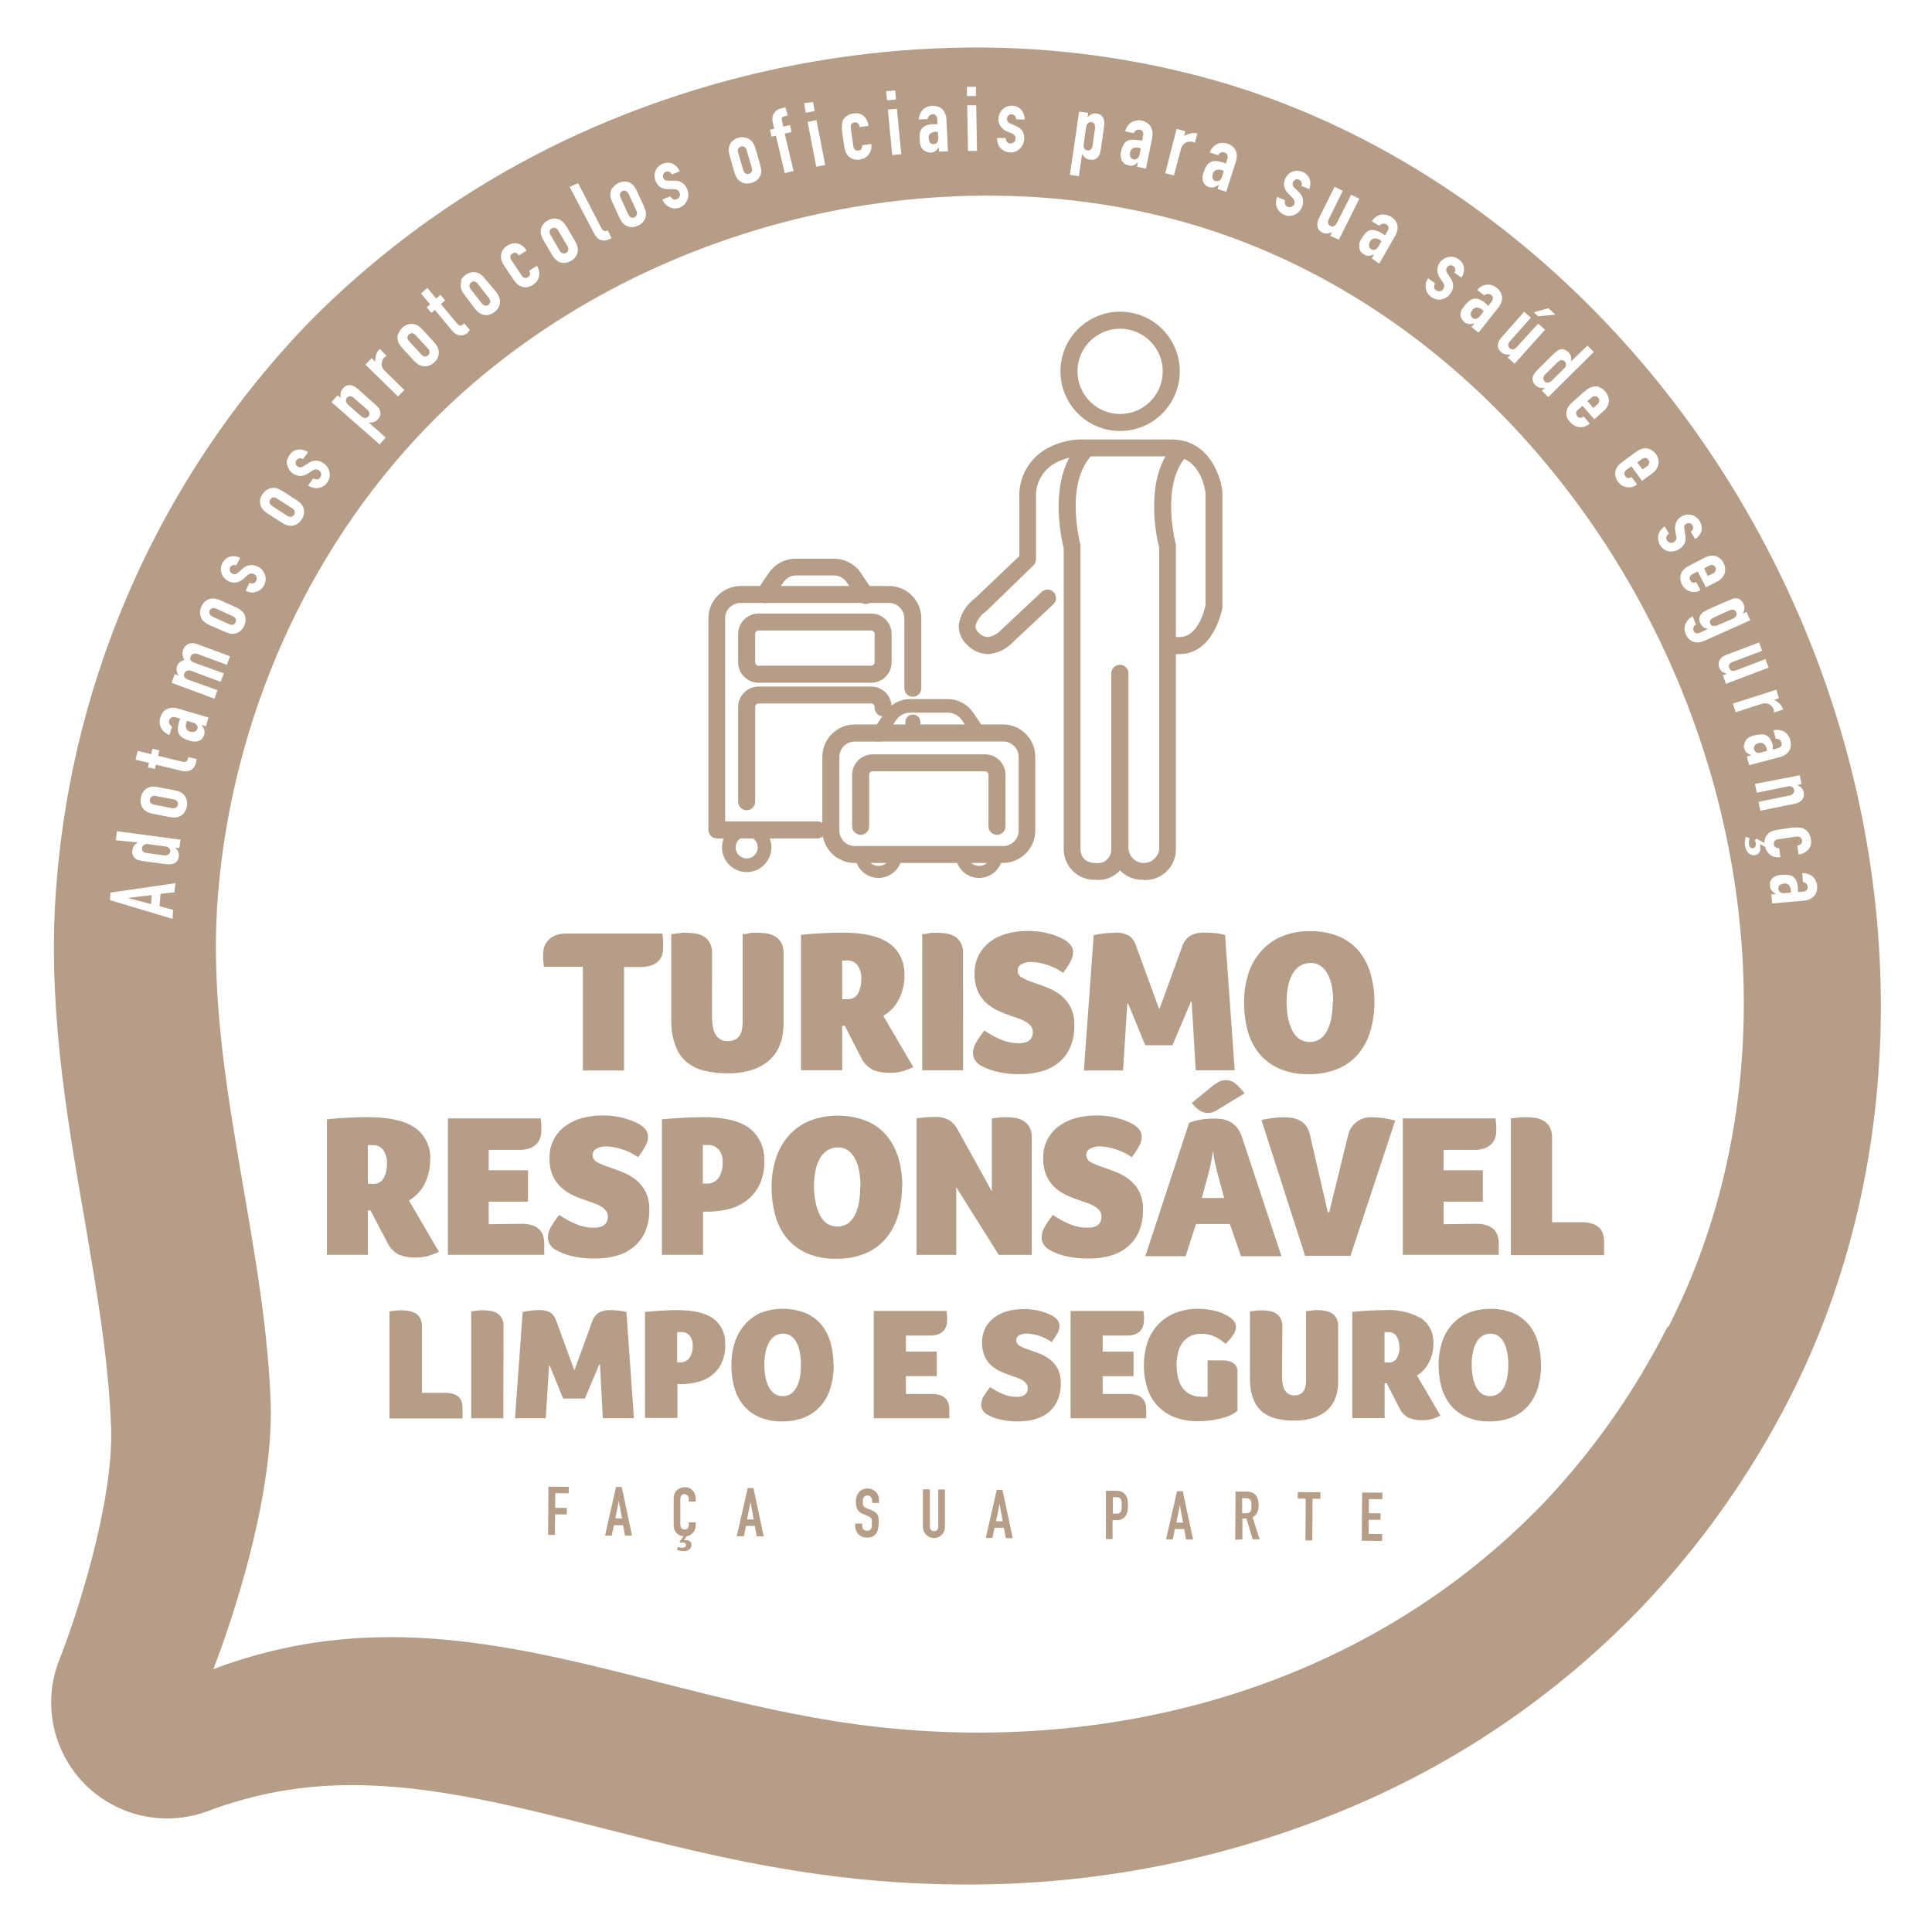 <svg xmlns="http://www.w3.org/2000/svg" xmlns:xlink="http://www.w3.org/1999/xlink" id="Camada_1" x="0px" y="0px" viewBox="0 0 1200 1200" style="enable-background:new 0 0 1200 1200;" xml:space="preserve">
<style type="text/css">
	.st0{fill:#B59D87;}
</style>
<g>
	<g>
		<path class="st0" d="M754.94,112.21c0.76,0.37,1.66,0.37,2.42,0c0.78-0.58,1.34-1.4,1.6-2.33l1.17-3.67    c-0.45-0.26-0.93-0.47-1.43-0.6c-1.05-0.34-2.19-0.34-3.24,0c-1.13,0.43-1.96,1.41-2.2,2.59c-0.32,0.89-0.32,1.87,0,2.76    c0.27,0.79,0.92,1.39,1.73,1.6"></path>
		<path class="st0" d="M169,314.26l9.29,6.05c0.72,0.5,1.59,0.75,2.46,0.69c0.77-0.13,1.45-0.58,1.86-1.25    c0.44-0.63,0.58-1.42,0.39-2.16c-0.29-0.83-0.87-1.52-1.64-1.94l-9.33-6c-0.68-0.52-1.52-0.77-2.38-0.69    c-1.51,0.36-2.47,1.84-2.2,3.37c0.29,0.82,0.88,1.52,1.64,1.94"></path>
		<path class="st0" d="M958.63,234.66c-0.22,1.41,0.74,2.74,2.15,2.96c0.23,0.04,0.46,0.04,0.7,0.02c0.91-0.11,1.75-0.54,2.38-1.21    l7.82-7.77c0.6-0.55,0.95-1.31,0.99-2.12c0.05-0.76-0.23-1.5-0.78-2.03c-0.53-0.68-1.4-1.01-2.25-0.86    c-0.8,0.21-1.52,0.65-2.07,1.25l-7.52,7.3c-0.72,0.67-1.24,1.52-1.51,2.46"></path>
		<path class="st0" d="M704.06,98.95c0.82,0.24,1.71,0.06,2.38-0.48c0.71-0.65,1.18-1.52,1.34-2.46l0.78-3.8    c-0.49-0.19-1-0.35-1.51-0.48c-1.07-0.25-2.18-0.16-3.2,0.26c-1.08,0.55-1.81,1.6-1.94,2.81c-0.23,0.91-0.14,1.87,0.26,2.72    C702.51,98.3,703.22,98.84,704.06,98.95"></path>
		<path class="st0" d="M132.07,383.07l10.15,4.58c0.78,0.41,1.68,0.54,2.55,0.35c0.71-0.26,1.27-0.81,1.55-1.51    c0.32-0.7,0.32-1.5,0-2.2c-0.41-0.76-1.09-1.35-1.9-1.64l-10.06-4.58c-0.77-0.43-1.69-0.56-2.55-0.35    c-0.71,0.26-1.27,0.81-1.55,1.51c-0.32,0.68-0.32,1.48,0,2.16c0.4,0.78,1.08,1.38,1.9,1.68"></path>
		<path class="st0" d="M914.45,197.47c0.68,0.54,1.58,0.72,2.42,0.48c0.94-0.22,1.76-0.79,2.29-1.6l2.42-3.02    c-0.34-0.39-0.72-0.76-1.12-1.08c-0.85-0.7-1.89-1.14-2.98-1.25c-1.21,0-2.33,0.62-2.98,1.64c-0.6,0.72-0.96,1.61-1.04,2.55    c-0.02,0.84,0.39,1.64,1.08,2.12"></path>
		<path class="st0" d="M851.69,154.76c0.72,0.46,1.61,0.57,2.42,0.3c0.87-0.4,1.59-1.09,2.03-1.94l1.94-3.33    c-0.4-0.34-0.81-0.66-1.25-0.95c-0.95-0.57-2.05-0.85-3.15-0.78c-1.21,0.16-2.24,0.95-2.72,2.07c-0.49,0.8-0.7,1.74-0.6,2.68    C850.45,153.64,850.95,154.37,851.69,154.76"></path>
		<path class="st0" d="M390.19,133.16c0.32,0.81,0.94,1.48,1.73,1.86c0.68,0.32,1.48,0.32,2.16,0c0.76-0.35,1.3-1.04,1.47-1.86    c0.21-0.85,0.09-1.75-0.35-2.51l-4.71-10.11c-0.29-0.83-0.9-1.51-1.68-1.9c-0.69-0.3-1.47-0.3-2.16,0    c-0.72,0.27-1.28,0.86-1.51,1.6c-0.19,0.85-0.07,1.74,0.35,2.51L390.19,133.16z"></path>
		<path class="st0" d="M985.97,249.09l3.63,4.32l2.46-2.16c0.7-0.52,1.16-1.3,1.3-2.16c0.09-0.75-0.16-1.49-0.69-2.03    c-0.48-0.59-1.18-0.95-1.94-0.99c-0.88,0.06-1.7,0.43-2.33,1.04L985.97,249.09z"></path>
		<path class="st0" d="M299.23,188.4c0.47,0.73,1.19,1.25,2.03,1.47c1.56,0.21,3-0.87,3.24-2.42c0-0.91-0.34-1.79-0.95-2.46    l-6.74-8.64c-0.47-0.75-1.22-1.29-2.07-1.51c-0.75-0.12-1.51,0.11-2.07,0.6c-0.63,0.42-1.04,1.1-1.12,1.86    c-0.03,0.87,0.28,1.73,0.86,2.38L299.23,188.4z"></path>
		<path class="st0" d="M461.63,105.6c0.18,0.85,0.67,1.61,1.38,2.12c1.39,0.72,3.1,0.23,3.89-1.12c0.31-0.82,0.31-1.73,0-2.55    l-3.11-10.67c-0.19-0.86-0.7-1.62-1.43-2.12c-0.65-0.4-1.45-0.48-2.16-0.22c-0.73,0.18-1.35,0.67-1.68,1.34    c-0.33,0.82-0.33,1.73,0,2.55L461.63,105.6z"></path>
		<path class="st0" d="M229.43,256.39c-0.26-0.78-0.74-1.47-1.38-1.99l-7.82-6.87c-0.68-0.69-1.55-1.17-2.51-1.38    c-0.84-0.12-1.67,0.2-2.2,0.86c-0.55,0.59-0.78,1.41-0.6,2.2c0.18,0.89,0.67,1.68,1.38,2.25l8.29,7.3    c0.58,0.56,1.35,0.87,2.16,0.86c0.77-0.02,1.49-0.37,1.99-0.95C229.38,258.1,229.65,257.22,229.43,256.39"></path>
		<path class="st0" d="M347.6,155.62c0.39,0.79,1.07,1.41,1.9,1.73c0.73,0.22,1.52,0.11,2.16-0.3c0.67-0.36,1.14-0.99,1.3-1.73    c0.13-0.88-0.07-1.77-0.56-2.51l-5.66-9.59c-0.4-0.78-1.08-1.38-1.9-1.68c-0.72-0.22-1.49-0.11-2.12,0.3    c-0.68,0.35-1.16,0.99-1.34,1.73c-0.14,0.87,0.08,1.76,0.6,2.46L347.6,155.62z"></path>
		<path class="st0" d="M261.69,220.15c0.53,0.69,1.3,1.16,2.16,1.3c0.77,0.07,1.54-0.22,2.07-0.78c0.57-0.49,0.9-1.2,0.91-1.94    c-0.05-0.87-0.44-1.69-1.08-2.29l-7.56-8.21c-0.56-0.68-1.34-1.14-2.2-1.3c-1.57-0.02-2.87,1.2-2.94,2.76    c0.06,0.87,0.45,1.69,1.08,2.29L261.69,220.15z"></path>
		<path class="st0" d="M577.94,82.8c-0.9,0.8-1.32,2.01-1.12,3.2c0,0.93,0.3,1.84,0.86,2.59c0.54,0.64,1.36,0.98,2.2,0.91    c0.85,0,1.66-0.38,2.2-1.04c0.53-0.8,0.77-1.76,0.69-2.72l-0.22-3.89h-1.55c-1.1,0.03-2.17,0.39-3.07,1.04"></path>
		<path class="st0" d="M675.38,93.3c0.85,0.23,1.75-0.04,2.33-0.69c0.5-0.65,0.81-1.43,0.91-2.25l1.47-10.28    c0.15-0.96,0.06-1.94-0.26-2.85c-0.36-0.77-1.1-1.3-1.94-1.38c-0.79-0.11-1.58,0.15-2.16,0.69c-0.65,0.65-1.05,1.5-1.12,2.42    l-1.55,11.01c-0.14,0.81,0.03,1.64,0.48,2.33c0.43,0.62,1.11,1.03,1.86,1.12"></path>
		<path class="st0" d="M1063.72,356.33c0.82-0.32,1.47-0.96,1.81-1.77c0.32-0.68,0.32-1.48,0-2.16c-0.29-0.71-0.9-1.24-1.64-1.43    c-0.86-0.18-1.77-0.01-2.51,0.48l-2.85,1.47l2.16,4.84L1063.72,356.33z"></path>
		<path class="st0" d="M1022.81,289.73c0.76-0.45,1.3-1.18,1.51-2.03c0.17-0.75-0.03-1.53-0.52-2.12c-0.42-0.61-1.08-1.02-1.81-1.12    c-0.88-0.05-1.75,0.24-2.42,0.82l-2.63,1.9l3.24,4.32L1022.81,289.73z"></path>
		<path class="st0" d="M94.24,555.96l-14.6,1.73v0.09l14.17,3.8C93.81,561.58,94.24,555.96,94.24,555.96z"></path>
		<path class="st0" d="M1090.97,467.38c0.91,0.33,1.9,0.33,2.81,0l3.71-0.99c-0.02-0.53-0.11-1.05-0.26-1.55    c-0.24-1.06-0.8-2.03-1.6-2.76c-0.98-0.73-2.27-0.91-3.41-0.48c-0.91,0.21-1.73,0.71-2.33,1.43c-0.51,0.67-0.67,1.53-0.43,2.33    c0.17,0.85,0.73,1.57,1.51,1.94"></path>
		<path class="st0" d="M1111.23,549.79c-0.85-0.87-2.09-1.24-3.28-0.99c-0.93,0.05-1.83,0.39-2.55,0.99    c-0.64,0.56-0.95,1.41-0.82,2.25c0.04,0.85,0.47,1.63,1.17,2.12c0.8,0.52,1.78,0.72,2.72,0.56l3.84-0.35    c0.04-0.52,0.04-1.04,0-1.55c-0.08-1.09-0.47-2.14-1.12-3.02"></path>
		<path class="st0" d="M1126.82,556.44c-0.73,0.82-1.61,1.5-2.59,1.99c-1.21,0.56-2.51,0.9-3.84,0.99l-19.7,1.73l-0.48-5.61    l2.89-0.26c-0.97-0.53-1.84-1.22-2.59-2.03c-0.71-0.88-1.1-1.98-1.12-3.11c-0.08-0.67-0.08-1.36,0-2.03    c0.16-0.74,0.49-1.43,0.95-2.03c0.56-0.75,1.31-1.34,2.16-1.73c1.18-0.53,2.46-0.84,3.76-0.91c1.44-0.16,2.88-0.16,4.32,0    c1.13,0.1,2.21,0.49,3.15,1.12c0.89,0.65,1.57,1.53,1.99,2.55c0.57,1.38,0.9,2.83,0.99,4.32c-0.02,0.2-0.02,0.4,0,0.6v0.6    c-0.04,0.21-0.04,0.43,0,0.65c0.02,0.27,0.02,0.55,0,0.82l2.98-0.26c0.83-0.05,1.64-0.31,2.33-0.78c0.63-0.58,0.9-1.45,0.73-2.29    c-0.05-0.74-0.37-1.43-0.91-1.94c-0.52-0.57-1.22-0.93-1.99-1.04l-0.48-5.44c2.29-0.17,4.57,0.54,6.35,1.99    c0.83,0.67,1.51,1.51,1.99,2.46c0.53,1.07,0.86,2.22,0.95,3.41c0.09,1.13,0,2.27-0.26,3.37c-0.3,1.04-0.8,2.01-1.47,2.85     M1096.72,526.2l-3.46-1.9c0.01,0.27,0.01,0.55,0,0.82v0.86c0.16,0.75,0.16,1.53,0,2.29c-0.14,0.57-0.41,1.1-0.78,1.55    c-0.36,0.42-0.8,0.75-1.3,0.99c-1.18,0.51-2.53,0.51-3.71,0c-0.72-0.29-1.34-0.77-1.81-1.38c-0.53-0.6-0.94-1.28-1.21-2.03    c-0.3-0.72-0.51-1.47-0.6-2.25c-0.15-1-0.15-2.02,0-3.02c0-0.95,0.26-1.68,0.35-2.25l2.46,0.6c-0.14,0.61-0.24,1.23-0.3,1.86    c-0.09,0.6-0.09,1.21,0,1.81c-0.03,0.32-0.03,0.63,0,0.95c0.09,0.33,0.25,0.64,0.48,0.91c0.45,0.63,1.23,0.94,1.99,0.78    c0.61-0.07,1.15-0.44,1.43-0.99c0.3-0.54,0.43-1.16,0.35-1.77c-0.09-0.73-0.33-1.43-0.69-2.07l0.95-1.08l5.05,2.76    c-0.04-1.3,0.22-2.59,0.78-3.76c0.94-1.91,2.66-3.32,4.71-3.89c1.02-0.31,2.06-0.54,3.11-0.69l9.24-1.34    c1.06-0.06,2.13-0.06,3.2,0c0.91,0,1.81,0.15,2.68,0.43c1.31,0.49,2.46,1.32,3.33,2.42c0.98,1.25,1.59,2.74,1.77,4.32    c0.24,1.18,0.24,2.4,0,3.58c-0.28,1.05-0.76,2.03-1.43,2.89c-1.61,1.76-3.8,2.87-6.18,3.11l-0.82-5.57    c0.92-0.03,1.78-0.42,2.42-1.08c0.48-0.59,0.67-1.37,0.52-2.12c-0.08-0.76-0.47-1.45-1.08-1.9c-0.76-0.42-1.65-0.55-2.51-0.39    l-11.49,1.68c-0.76,0.07-1.46,0.44-1.94,1.04c-0.39,0.61-0.55,1.35-0.43,2.07c0.02,0.84,0.5,1.61,1.25,1.99    c0.64,0.24,1.31,0.35,1.99,0.35l0.82,5.57c-2.2,0.43-4.48-0.07-6.31-1.38c-1.56-1.11-2.66-2.76-3.11-4.62 M1083.46,462.58    c0.02-0.77,0.23-1.53,0.6-2.2c0.41-0.81,1.02-1.51,1.77-2.03c1.08-0.74,2.3-1.27,3.58-1.55c1.41-0.38,2.86-0.61,4.32-0.69    c1.13-0.1,2.26,0.11,3.28,0.6c0.99,0.49,1.82,1.23,2.42,2.16c0.76,1.26,1.33,2.63,1.68,4.06v0.6c0.02,0.2,0.02,0.4,0,0.6    c-0.02,0.22-0.02,0.43,0,0.65c0.03,0.27,0.03,0.55,0,0.82l2.85-0.78c0.84-0.18,1.6-0.6,2.2-1.21c0.5-0.68,0.63-1.58,0.35-2.38    c-0.21-0.7-0.63-1.32-1.21-1.77c-0.7-0.46-1.54-0.67-2.38-0.6l-1.38-5.27c2.22-0.55,4.56-0.24,6.57,0.86    c0.93,0.54,1.74,1.26,2.38,2.12c0.72,0.95,1.23,2.04,1.51,3.2c0.3,1.1,0.42,2.23,0.35,3.37c-0.11,1.06-0.43,2.09-0.95,3.02    c-0.57,0.96-1.34,1.78-2.25,2.42c-1.08,0.79-2.32,1.35-3.63,1.64l-19.09,5.05l-1.43-5.44l2.81-0.73c-1.03-0.39-2-0.92-2.89-1.55    c-0.82-0.76-1.38-1.76-1.6-2.85c-0.18-0.66-0.25-1.35-0.22-2.03 M1035.6,824.27c-19.85,39.43-45.29,75.78-75.54,107.94    c-114.5,120.07-282.39,162.66-443.15,136.57c-133.89-21.6-248.39-83.36-384.41-32.05c0,0,38.31-95.8,35.59-166.94    c-4.28-106.04-41.64-209.7-32.57-315.69c9.03-106.99,54.55-211.21,129.36-288.61C382.76,143.57,573.71,91.91,737.15,138.43    C872.98,177.3,980.49,284.5,1037.28,411.7c57.92,129.57,64.53,283.9-0.86,412.22 M127.93,451.09l-2.81-0.82    c0.72,0.85,1.29,1.81,1.68,2.85c0.37,1.06,0.37,2.22,0,3.28c-0.19,0.65-0.48,1.26-0.86,1.81c-0.44,0.64-0.99,1.18-1.64,1.6    c-0.79,0.46-1.68,0.73-2.59,0.78c-1.3,0.1-2.61-0.08-3.84-0.52c-1.38-0.37-2.71-0.89-3.97-1.55c-1.01-0.52-1.88-1.3-2.51-2.25    c-0.59-0.91-0.9-1.98-0.91-3.07c-0.02-1.47,0.2-2.92,0.65-4.32v-0.56c0.05-0.21,0.12-0.41,0.22-0.6c0.11-0.19,0.2-0.39,0.26-0.6    c0.07-0.27,0.15-0.53,0.26-0.78l-2.68-0.78c-0.82-0.25-1.69-0.25-2.51,0c-0.79,0.29-1.37,0.98-1.51,1.81    c-0.26,0.7-0.26,1.46,0,2.16c0.34,0.76,0.93,1.37,1.68,1.73l-1.55,5.27c-2.21-0.74-4.06-2.28-5.18-4.32    c-0.5-0.94-0.81-1.97-0.91-3.02c-0.12-1.19,0-2.39,0.35-3.54c0.32-1.08,0.82-2.1,1.47-3.02c0.63-0.87,1.44-1.59,2.38-2.12    c1-0.5,2.08-0.81,3.2-0.91c1.33-0.08,2.66,0.08,3.93,0.48l18.92,5.57L127.93,451.09z M121.67,473.77    c-0.23,1.09-0.68,2.12-1.34,3.02c-0.55,0.69-1.24,1.25-2.03,1.64c-0.73,0.34-1.53,0.53-2.33,0.56c-0.79,0.11-1.59,0.11-2.38,0    l-16.72-4.06l-0.65,2.72l-4.32-1.04l0.65-2.76l-8.38-1.99l1.34-5.49l8.38,2.03l0.82-3.37l4.32,1.04l-0.82,3.37l15.25,3.71    c0.53,0.1,1.07,0.1,1.6,0c0.36-0.03,0.69-0.18,0.95-0.43c0.27-0.26,0.46-0.59,0.56-0.95c0.17-0.5,0.32-1,0.43-1.51l5.23,1.25    L121.67,473.77z M116.05,500.89c-0.25,1.59-0.92,3.08-1.94,4.32c-0.93,1.03-2.13,1.79-3.46,2.2c-0.86,0.27-1.77,0.39-2.68,0.35    c-1.07-0.05-2.14-0.18-3.2-0.39l-9.16-1.77c-1.04-0.19-2.07-0.46-3.07-0.82c-0.87-0.26-1.68-0.7-2.38-1.3    c-1.1-0.87-1.92-2.04-2.38-3.37c-0.53-1.48-0.62-3.09-0.26-4.62c0.23-1.59,0.91-3.09,1.94-4.32c1.53-1.77,3.8-2.71,6.13-2.55    c1.06,0.03,2.12,0.16,3.15,0.39l9.2,1.73c1.04,0.21,2.06,0.48,3.07,0.82c0.86,0.3,1.66,0.74,2.38,1.3    c1.08,0.89,1.9,2.05,2.38,3.37c0.53,1.48,0.62,3.09,0.26,4.62 M111.39,526.77l-2.55-0.3l0.99,1.17c0.3,0.38,0.56,0.78,0.78,1.21    c0.21,0.47,0.36,0.96,0.43,1.47c0.11,0.6,0.11,1.21,0,1.81c-0.16,1.95-1.44,3.64-3.28,4.32c-0.78,0.28-1.6,0.41-2.42,0.39    c-1.26,0.02-2.52-0.06-3.76-0.26l-10.71-1.43c-2.03-0.3-3.5-0.52-4.32-0.78c-2.89-0.48-4.85-3.22-4.36-6.12    c0.01-0.08,0.03-0.16,0.04-0.23c0.11-1.02,0.5-1.99,1.12-2.81c0.65-0.83,1.47-1.49,2.42-1.94l-13.86-1.38l0.78-5.61l39.43,5.27    L111.39,526.77z M108.32,554.19l-8.64,0.99l-0.56,7.69l8.42,2.25l-0.39,5.61l-38.87-11.66l0.35-4.66l40.34-5.83L108.32,554.19z     M108.53,418.7l2.59,0.95c-0.62-0.83-1.07-1.77-1.34-2.76c-0.26-1.1-0.15-2.25,0.3-3.28c0.33-1.03,0.98-1.92,1.86-2.55    c0.78-0.53,1.64-0.92,2.55-1.17c-0.5-0.91-0.86-1.88-1.08-2.89c-0.22-1.21-0.07-2.46,0.43-3.58c0.27-0.68,0.63-1.32,1.08-1.9    c0.49-0.61,1.11-1.11,1.81-1.47c0.79-0.35,1.64-0.54,2.51-0.56c1.11-0.02,2.21,0.17,3.24,0.56l20.39,7.56l-1.94,5.31l-18.36-6.78    c-0.84-0.32-1.76-0.32-2.59,0c-0.73,0.26-1.29,0.85-1.51,1.6c-0.47,0.74-0.47,1.68,0,2.42c0.68,0.74,1.54,1.28,2.51,1.55    l18.05,6.52l-1.94,5.27l-18.4-6.87c-0.84-0.29-1.75-0.29-2.59,0c-0.72,0.28-1.28,0.86-1.51,1.6c-0.47,0.74-0.47,1.68,0,2.42    c0.67,0.75,1.54,1.31,2.51,1.6l18.01,6.44l-1.94,5.27l-26.56-9.85L108.53,418.7z M125.08,376.76c0.6-1.45,1.59-2.7,2.85-3.63    c1.14-0.81,2.49-1.29,3.89-1.38c0.9-0.06,1.81,0.04,2.68,0.3c1.02,0.28,2.02,0.64,2.98,1.08l8.64,3.84    c0.99,0.43,1.94,0.94,2.85,1.51c0.75,0.5,1.42,1.11,1.99,1.81c0.86,1.1,1.4,2.42,1.55,3.8c0.14,1.58-0.16,3.16-0.86,4.58    c-0.58,1.46-1.57,2.72-2.85,3.63c-1.91,1.35-4.33,1.75-6.57,1.08c-1.02-0.29-2.02-0.67-2.98-1.12l-8.64-3.8    c-0.97-0.43-1.91-0.94-2.81-1.51c-0.77-0.49-1.45-1.11-2.03-1.81c-0.84-1.1-1.37-2.42-1.51-3.8    C124.11,379.77,124.39,378.18,125.08,376.76 M137.21,352.83c0.12-1.09,0.44-2.14,0.95-3.11c0.49-0.97,1.18-1.82,2.03-2.51    c0.77-0.68,1.68-1.17,2.68-1.43c1.01-0.3,2.07-0.39,3.11-0.26c1.12,0.12,2.21,0.46,3.2,0.99l-2.46,4.66    c-0.74-0.34-1.59-0.34-2.33,0c-0.67,0.25-1.23,0.74-1.55,1.38c-0.34,0.71-0.34,1.54,0,2.25c0.27,0.66,0.78,1.2,1.43,1.51    c0.48,0.26,1.01,0.39,1.55,0.39c0.81-0.13,1.55-0.53,2.12-1.12l2.72-2.33c1.34-1.32,3.1-2.13,4.97-2.29    c1.62-0.05,3.23,0.32,4.66,1.08c1.02,0.52,1.93,1.24,2.68,2.12c0.7,0.82,1.24,1.75,1.6,2.76c0.36,1.02,0.51,2.11,0.43,3.2    c-0.09,1.16-0.41,2.29-0.95,3.33c-0.94,1.91-2.6,3.37-4.62,4.06c-1.02,0.38-2.11,0.55-3.2,0.48c-1.28-0.12-2.52-0.47-3.67-1.04    l2.29-4.88c0.74,0.25,1.51,0.35,2.29,0.3c0.86-0.15,1.59-0.72,1.94-1.51c0.37-0.72,0.46-1.55,0.26-2.33    c-0.19-0.84-0.76-1.55-1.55-1.9c-0.64-0.33-1.36-0.47-2.07-0.39c-0.88,0.18-1.68,0.64-2.29,1.3l-2.16,1.94    c-1.27,1.2-2.86,1.99-4.58,2.29c-1.71,0.28-3.46-0.02-4.97-0.86c-1.02-0.52-1.93-1.24-2.68-2.12c-0.69-0.84-1.2-1.81-1.51-2.85    C137.2,354.94,137.1,353.88,137.21,352.83 M163.13,306.96c0.8-1.35,1.97-2.44,3.37-3.15c2.09-1.07,4.56-1.07,6.65,0    c0.97,0.44,1.91,0.94,2.81,1.51l7.69,4.92c0.91,0.58,1.78,1.23,2.59,1.94c1.76,1.52,2.73,3.76,2.63,6.09    c-0.07,1.55-0.58,3.05-1.47,4.32c-0.81,1.35-1.98,2.46-3.37,3.2c-1.27,0.6-2.66,0.87-4.06,0.78c-0.89-0.1-1.77-0.33-2.59-0.69    c-0.97-0.45-1.91-0.97-2.81-1.55l-7.86-5.05c-0.89-0.58-1.74-1.22-2.55-1.9c-0.69-0.6-1.28-1.32-1.73-2.12    c-0.66-1.22-0.99-2.59-0.95-3.97c0.11-1.55,0.63-3.04,1.51-4.32 M178.55,285.37c0.28-1.05,0.75-2.05,1.38-2.94    c0.65-0.88,1.45-1.62,2.38-2.2c0.87-0.53,1.84-0.87,2.85-0.99c1.05-0.14,2.13-0.07,3.15,0.22c1.08,0.27,2.09,0.75,2.98,1.43    l-3.11,4.32c-0.66-0.49-1.49-0.68-2.29-0.52c-0.69,0.16-1.3,0.56-1.73,1.12c-0.49,0.61-0.68,1.4-0.52,2.16    c0.17,0.72,0.6,1.35,1.21,1.77c0.43,0.32,0.94,0.53,1.47,0.6c0.82-0.02,1.61-0.3,2.25-0.82l3.07-1.9c1.5-1.12,3.36-1.65,5.23-1.51    c1.57,0.2,3.06,0.81,4.32,1.77c1.83,1.29,3.08,3.24,3.5,5.44c0.22,1.07,0.22,2.17,0,3.24c-0.28,1.12-0.76,2.17-1.43,3.11    c-1.2,1.76-3.05,2.97-5.14,3.37c-1.08,0.24-2.2,0.24-3.28,0c-1.25-0.27-2.43-0.8-3.46-1.55l3.11-4.32c0.7,0.35,1.46,0.56,2.25,0.6    c0.88,0.03,1.69-0.44,2.12-1.21c0.48-0.65,0.71-1.44,0.65-2.25c-0.09-0.86-0.57-1.64-1.3-2.12c-0.57-0.43-1.27-0.67-1.99-0.69    c-0.89,0.1-1.74,0.42-2.46,0.95l-2.38,1.6c-1.45,0.98-3.14,1.53-4.88,1.6c-2.96-0.12-5.65-1.75-7.13-4.32    c-0.55-0.93-0.91-1.96-1.08-3.02c-0.24-1.02-0.24-2.09,0-3.11 M209.65,245.46l1.9,1.73c-0.08-0.99-0.08-1.99,0-2.98    c0.16-1.13,0.69-2.18,1.51-2.98c1.22-1.63,3.29-2.38,5.27-1.9c0.78,0.22,1.52,0.55,2.2,0.99c1.05,0.7,2.05,1.48,2.98,2.33    l7.95,7.13c1.6,1.38,2.68,2.42,3.33,3.11c1.19,1.24,1.73,2.97,1.47,4.66c-0.23,1.1-0.79,2.11-1.6,2.89    c-0.66,0.79-1.53,1.39-2.51,1.73c-1.01,0.31-2.07,0.4-3.11,0.26l10.5,9.29l-3.71,4.32l-29.93-26.26L209.65,245.46z M230.9,222.48    l2.12,2.12c0.04-1.46,0.24-2.91,0.6-4.32c0.43-1.35,1.21-2.57,2.25-3.54l4.32,4.32c-0.55,0.23-1.05,0.56-1.47,0.99    c-0.45,0.45-0.81,0.98-1.08,1.55c-0.34,0.63-0.53,1.32-0.56,2.03c-0.07,0.81,0.04,1.62,0.35,2.38c0.38,0.92,0.95,1.74,1.68,2.42    l12.05,11.79l-3.97,4.02l-20.26-19.82L230.9,222.48z M247.4,207.41c0.48-1.5,1.36-2.85,2.55-3.89c1.13-1.09,2.53-1.85,4.06-2.2    c2.27-0.48,4.63,0.09,6.44,1.55c0.82,0.69,1.6,1.42,2.33,2.2l6.31,6.87c0.74,0.78,1.42,1.62,2.03,2.51    c0.5,0.76,0.88,1.59,1.12,2.46c0.41,1.41,0.41,2.91,0,4.32c-0.48,1.5-1.36,2.85-2.55,3.89c-1.14,1.07-2.54,1.83-4.06,2.2    c-1.43,0.35-2.94,0.26-4.32-0.26c-0.87-0.29-1.68-0.74-2.38-1.34c-0.81-0.67-1.57-1.39-2.29-2.16l-6.35-6.91    c-0.73-0.77-1.39-1.59-1.99-2.46c-0.53-0.74-0.91-1.58-1.12-2.46c-0.43-1.41-0.43-2.91,0-4.32 M265.41,178.81l5.53,6.61l2.68-2.25    l2.89,3.46l-2.68,2.2l10.06,12.09c0.33,0.42,0.72,0.78,1.17,1.08c0.31,0.18,0.68,0.25,1.04,0.22c0.38-0.06,0.73-0.21,1.04-0.43    l1.21-0.95l3.46,4.1l-1.21,1.64c-0.82,0.76-1.81,1.31-2.89,1.6c-0.85,0.21-1.74,0.21-2.59,0c-0.81-0.14-1.57-0.44-2.25-0.91    c-0.65-0.45-1.24-0.97-1.77-1.55l-11.01-13.22l-2.16,1.81l-2.89-3.46l2.16-1.81l-5.7-6.65L265.41,178.81z M286.1,174.5    c0.62-1.45,1.62-2.71,2.89-3.63c1.26-0.97,2.75-1.59,4.32-1.81c1.39-0.13,2.78,0.09,4.06,0.65c0.82,0.38,1.57,0.91,2.2,1.55    c0.76,0.76,1.46,1.57,2.12,2.42l6.18,7.26c0.65,0.86,1.24,1.75,1.77,2.68c0.42,0.8,0.71,1.66,0.86,2.55    c0.21,1.39,0.05,2.8-0.48,4.1c-1.34,2.88-4.03,4.91-7.17,5.4c-1.39,0.18-2.8-0.05-4.06-0.65c-0.82-0.38-1.57-0.91-2.2-1.55    c-0.77-0.73-1.48-1.53-2.12-2.38l-5.61-7.47c-0.65-0.85-1.25-1.74-1.77-2.68c-0.44-0.79-0.73-1.65-0.86-2.55    c-0.23-1.37-0.07-2.78,0.48-4.06 M311.88,156.05c0.71-1.4,1.78-2.58,3.11-3.41c1-0.69,2.13-1.16,3.33-1.38    c1.07-0.24,2.17-0.24,3.24,0c2.31,0.69,4.27,2.23,5.49,4.32l-4.71,3.15c-0.43-0.82-1.15-1.44-2.03-1.73    c-0.74-0.16-1.51,0.01-2.12,0.48c-0.65,0.38-1.09,1.03-1.21,1.77c-0.08,0.88,0.18,1.77,0.73,2.46l6.44,9.59    c0.36,0.69,1.01,1.18,1.77,1.34c0.73,0.08,1.47-0.11,2.07-0.52c0.74-0.39,1.22-1.15,1.25-1.99c-0.06-0.68-0.25-1.34-0.56-1.94    l4.71-3.11c1.32,1.8,1.85,4.06,1.47,6.26c-0.18,1.08-0.58,2.1-1.17,3.02c-0.67,0.99-1.54,1.83-2.55,2.46    c-1.27,0.91-2.76,1.47-4.32,1.6c-1.4,0.06-2.78-0.25-4.02-0.91c-0.8-0.42-1.51-0.97-2.12-1.64c-0.73-0.8-1.39-1.65-1.99-2.55    l-5.18-7.77c-0.6-0.88-1.14-1.8-1.6-2.76c-0.4-0.81-0.65-1.69-0.73-2.59c-0.13-1.39,0.1-2.79,0.69-4.06 M336.72,140.29    c0.77-1.39,1.93-2.53,3.33-3.28c1.3-0.8,2.79-1.24,4.32-1.3c1.4-0.01,2.78,0.38,3.97,1.12c0.77,0.48,1.45,1.08,2.03,1.77    c0.65,0.84,1.26,1.72,1.81,2.63l4.71,8.03c0.55,0.92,1.03,1.89,1.43,2.89c0.36,0.83,0.56,1.73,0.6,2.63    c0.05,1.39-0.28,2.76-0.95,3.97c-0.76,1.37-1.9,2.5-3.28,3.24c-1.3,0.82-2.79,1.28-4.32,1.34c-1.4,0.01-2.78-0.38-3.97-1.12    c-0.77-0.48-1.45-1.08-2.03-1.77c-0.65-0.83-1.25-1.71-1.77-2.63l-4.75-8.08c-0.56-0.9-1.04-1.86-1.43-2.85    c-0.36-0.83-0.56-1.73-0.6-2.63c-0.05-1.39,0.28-2.76,0.95-3.97 M359.05,113.77l14.56,28.03c0.3,0.73,0.85,1.32,1.55,1.68    c0.78,0.13,1.58,0.01,2.29-0.35l2.46,4.75c-1.02,0.55-2.09,1-3.2,1.34c-0.95,0.25-1.95,0.25-2.89,0c-0.99-0.15-1.91-0.6-2.63-1.3    c-0.98-0.96-1.78-2.09-2.38-3.33l-14.99-28.51L359.05,113.77z M380.64,116.58c0.93-1.28,2.18-2.3,3.63-2.94    c1.34-0.66,2.83-0.95,4.32-0.86c1.39,0.13,2.72,0.64,3.84,1.47c0.72,0.54,1.34,1.22,1.81,1.99c0.6,0.89,1.12,1.83,1.55,2.81    l3.97,8.64c0.45,0.96,0.83,1.96,1.12,2.98c0.28,0.86,0.4,1.77,0.35,2.68c-0.08,1.39-0.55,2.74-1.34,3.89    c-0.89,1.29-2.14,2.3-3.58,2.89c-1.41,0.72-3,1.03-4.58,0.91c-1.37-0.15-2.68-0.66-3.8-1.47c-0.72-0.55-1.35-1.23-1.86-1.99    c-0.52-0.82-1.04-1.77-1.55-2.81l-3.93-8.64c-0.45-0.97-0.84-1.96-1.17-2.98c-0.26-0.87-0.37-1.77-0.3-2.68    c0.07-1.39,0.52-2.73,1.3-3.89 M407.2,105.95c0.41-0.96,1.01-1.83,1.77-2.55c0.8-0.75,1.74-1.34,2.76-1.73    c1.01-0.43,2.1-0.63,3.2-0.6c1.03,0,2.05,0.22,2.98,0.65c0.93,0.48,1.78,1.1,2.51,1.86c0.77,0.83,1.37,1.79,1.77,2.85l-4.92,1.94    c-0.49-1.44-2.07-2.21-3.51-1.72c-0.07,0.02-0.14,0.05-0.2,0.08c-0.74,0.25-1.33,0.82-1.6,1.55c-0.26,0.68-0.26,1.43,0,2.12    c0.19,0.5,0.5,0.95,0.91,1.3c0.71,0.44,1.55,0.62,2.38,0.52h3.54c1.88-0.15,3.75,0.39,5.27,1.51c1.27,1.03,2.25,2.37,2.85,3.89    c0.43,1.05,0.64,2.19,0.6,3.33c0,1.08-0.21,2.15-0.6,3.15c-0.77,2.16-2.42,3.89-4.54,4.75c-1.96,0.82-4.17,0.82-6.13,0    c-1.01-0.41-1.93-1.01-2.72-1.77c-0.9-0.91-1.6-2-2.07-3.2l4.92-1.94c0.38,0.67,0.9,1.26,1.51,1.73c0.76,0.46,1.71,0.46,2.46,0    c0.76-0.27,1.38-0.83,1.73-1.55c0.37-0.78,0.37-1.68,0-2.46c-0.26-0.68-0.73-1.25-1.34-1.64c-0.8-0.4-1.7-0.58-2.59-0.52h-2.89    c-1.74,0.08-3.46-0.34-4.97-1.21c-1.42-0.91-2.49-2.26-3.07-3.84C406.34,110.36,406.34,108.02,407.2,105.95 M452.73,91.52    c0.28-1.36,0.94-2.62,1.9-3.63c1.08-1.16,2.48-1.97,4.02-2.33c1.51-0.42,3.11-0.42,4.62,0c1.35,0.34,2.57,1.04,3.54,2.03    c0.63,0.65,1.15,1.41,1.51,2.25c0.45,0.98,0.82,1.99,1.12,3.02l2.59,8.94c0.32,1.03,0.55,2.08,0.69,3.15    c0.15,0.89,0.15,1.79,0,2.68c-0.3,1.36-0.95,2.61-1.9,3.63c-1.1,1.13-2.49,1.94-4.02,2.33c-1.49,0.49-3.09,0.57-4.62,0.22    c-1.35-0.37-2.59-1.08-3.58-2.07c-0.62-0.67-1.13-1.42-1.51-2.25c-0.43-0.97-0.79-1.96-1.08-2.98l-2.59-8.98    c-0.31-1.02-0.55-2.06-0.69-3.11c-0.18-0.9-0.18-1.82,0-2.72 M480.03,76.36c-0.3-1.16-0.37-2.36-0.22-3.54    c0.15-0.96,0.52-1.88,1.08-2.68c0.47-0.76,1.13-1.4,1.9-1.86c0.79-0.44,1.63-0.77,2.51-0.99l2.55-0.6l1.43,5.05l-2.51,0.6    c-1.04,0.26-1.43,0.99-1.17,2.29l0.99,4.02l4.06-0.95l1.04,4.32l-4.32,0.95l5.53,23.24l-5.49,1.3l-5.49-23.24l-2.72,0.65    l-0.99-4.32l2.68-0.65L480.03,76.36z M504.95,63.41l1.08,5.57l-5.53,1.08l-1.04-6L504.95,63.41z M512.55,102.5l-5.53,1.08    l-5.44-27.86l5.53-1.08L512.55,102.5z M523.13,75.63c0.49-1.31,1.32-2.46,2.42-3.33c1.25-0.98,2.74-1.59,4.32-1.77    c1.18-0.24,2.4-0.24,3.58,0c1.05,0.28,2.03,0.76,2.89,1.43c1.77,1.6,2.88,3.8,3.11,6.18l-5.57,0.82    c-0.03-0.92-0.42-1.78-1.08-2.42c-1.26-0.91-3.02-0.66-3.97,0.56c-0.46,0.77-0.6,1.68-0.39,2.55l1.64,11.45    c0.07,0.76,0.44,1.46,1.04,1.94c0.61,0.41,1.35,0.57,2.07,0.43c1.08,0,1.73-0.56,1.99-1.25c0.26-0.63,0.38-1.31,0.35-1.99    l5.57-0.78c0.44,2.19-0.06,4.46-1.38,6.26c-0.6,0.9-1.4,1.66-2.33,2.2c-1.02,0.63-2.17,1.03-3.37,1.17    c-1.54,0.29-3.12,0.14-4.58-0.43c-1.29-0.53-2.42-1.42-3.24-2.55c-0.54-0.73-0.95-1.55-1.21-2.42c-0.29-1.02-0.52-2.06-0.69-3.11    l-1.34-9.24c-0.06-1.06-0.06-2.13,0-3.2c0-0.91,0.15-1.81,0.43-2.68 M556,56.15l0.52,5.66l-5.57,0.56l-0.56-5.7L556,56.15z     M559.8,95.8l-5.61,0.52l-2.72-28.25l5.61-0.52L559.8,95.8z M572.97,68.37c0.72-0.78,1.58-1.42,2.55-1.86    c1.09-0.48,2.26-0.76,3.46-0.82c1.12-0.05,2.25,0.08,3.33,0.39c1.02,0.34,1.98,0.87,2.81,1.55c0.79,0.78,1.42,1.7,1.86,2.72    c0.54,1.23,0.83,2.55,0.86,3.89l0.95,19.7l-5.61,0.26v-2.89c-0.56,0.95-1.27,1.8-2.12,2.51c-0.91,0.67-2.02,1.02-3.15,0.99    c-0.77-0.04-1.53-0.22-2.25-0.52c-0.73-0.2-1.41-0.55-1.99-1.04c-0.73-0.58-1.3-1.34-1.64-2.2c-0.49-1.21-0.74-2.5-0.73-3.8    c-0.16-1.43-0.16-2.88,0-4.32c0.14-1.13,0.59-2.21,1.3-3.11c0.66-0.86,1.57-1.5,2.59-1.86c1.38-0.52,2.84-0.8,4.32-0.82h2.68    v-2.98c-0.02-0.83-0.27-1.64-0.73-2.33c-0.53-0.68-1.4-1.01-2.25-0.86c-0.74,0.04-1.44,0.33-1.99,0.82    c-0.59,0.58-0.96,1.34-1.08,2.16l-5.44,0.3C570.73,72.08,571.54,70,572.97,68.37 M606.19,53.9v5.74h-5.61v-5.7L606.19,53.9z     M606.84,93.73h-5.61l-0.48-28.33h5.61L606.84,93.73z M630.29,84.31c-0.56-0.7-1.29-1.23-2.12-1.55l-2.68-1.12    c-1.62-0.65-3.02-1.76-4.02-3.2c-0.98-1.43-1.43-3.15-1.3-4.88c0.04-1.14,0.32-2.26,0.82-3.28c0.46-0.99,1.12-1.87,1.94-2.59    c0.77-0.7,1.69-1.23,2.68-1.55c1.03-0.36,2.11-0.52,3.2-0.48c1.09,0.05,2.16,0.31,3.15,0.78c0.93,0.44,1.75,1.08,2.42,1.86    c0.7,0.79,1.23,1.72,1.55,2.72c0.36,1.05,0.51,2.17,0.43,3.28l-5.27-0.22c0.06-0.83-0.24-1.65-0.82-2.25    c-0.51-0.5-1.19-0.79-1.9-0.82c-0.79-0.08-1.57,0.2-2.12,0.78c-0.47,0.54-0.74,1.23-0.78,1.94c-0.03,0.54,0.08,1.07,0.3,1.55    c0.43,0.71,1.11,1.23,1.9,1.47l3.28,1.51c1.82,0.62,3.35,1.88,4.32,3.54c1.23,2.52,1.23,5.47,0,7.99    c-0.45,0.99-1.08,1.88-1.86,2.63c-0.79,0.75-1.71,1.33-2.72,1.73c-1.08,0.39-2.22,0.57-3.37,0.52c-2.13-0.06-4.16-0.94-5.66-2.46    c-0.78-0.79-1.38-1.73-1.77-2.76c-0.42-1.19-0.61-2.45-0.56-3.71h5.27c0.07,0.79,0.31,1.55,0.69,2.25    c0.48,0.73,1.33,1.15,2.2,1.08c0.8,0.06,1.58-0.19,2.2-0.69c0.69-0.52,1.09-1.34,1.08-2.2c0.06-0.73-0.12-1.46-0.52-2.07     M670.28,69.32l5.57,0.78l-0.35,2.55c0.74-0.66,1.55-1.24,2.42-1.73c1.02-0.5,2.18-0.64,3.28-0.39c1.96,0.21,3.64,1.51,4.32,3.37    c0.24,0.79,0.37,1.6,0.39,2.42c-0.03,1.26-0.15,2.51-0.35,3.76l-1.51,10.67c-0.19,1.45-0.47,2.9-0.82,4.32    c-0.38,1.69-1.53,3.09-3.11,3.8c-1.04,0.41-2.19,0.5-3.28,0.26c-1.03-0.1-2.01-0.51-2.81-1.17c-0.82-0.65-1.48-1.5-1.9-2.46    l-2.03,13.91l-5.57-0.82L670.28,69.32z M696.2,94.72c0.25-1.39,0.65-2.76,1.21-4.06c0.43-1.06,1.13-1.98,2.03-2.68    c0.86-0.67,1.89-1.08,2.98-1.17c1.45-0.15,2.91-0.05,4.32,0.3h1.17l0.65,0.22h0.78l0.6-2.89c0.25-0.82,0.25-1.69,0-2.51    c-0.38-0.77-1.13-1.28-1.99-1.34c-0.72-0.18-1.48-0.07-2.12,0.3c-0.73,0.4-1.3,1.04-1.6,1.81l-5.36-1.08    c0.51-2.24,1.84-4.21,3.71-5.53c0.9-0.6,1.91-0.99,2.98-1.17c1.15-0.24,2.34-0.24,3.5,0c1.11,0.23,2.17,0.64,3.15,1.21    c0.93,0.56,1.72,1.31,2.33,2.2c0.58,0.94,0.98,1.98,1.17,3.07c0.23,1.31,0.23,2.66,0,3.97l-3.93,19.35l-5.53-1.12l0.56-2.85    c-0.79,0.78-1.69,1.44-2.68,1.94c-1.07,0.34-2.21,0.34-3.28,0c-0.66-0.15-1.3-0.38-1.9-0.69c-0.68-0.37-1.26-0.91-1.68-1.55    c-0.56-0.73-0.92-1.59-1.04-2.51c-0.25-1.28-0.25-2.6,0-3.89 M730.8,80.08l5.44,1.43l-0.78,2.94c1.22-0.68,2.53-1.19,3.89-1.51    c1.42-0.37,2.9-0.37,4.32,0l-1.51,5.87c-0.49-0.34-1.03-0.61-1.6-0.78c-0.63-0.09-1.27-0.09-1.9,0c-0.72,0.04-1.42,0.22-2.07,0.52    c-0.71,0.36-1.34,0.86-1.86,1.47c-0.61,0.79-1.04,1.7-1.25,2.68l-4.32,16.28l-5.44-1.38L730.8,80.08z M747.55,107.25    c0.41-1.35,0.96-2.65,1.64-3.89c0.54-1,1.33-1.85,2.29-2.46c0.94-0.57,2.01-0.87,3.11-0.86c1.47,0.01,2.93,0.27,4.32,0.78h0.56    l0.56,0.22c0.18,0.13,0.39,0.22,0.6,0.26l0.78,0.3l0.91-2.81c0.25-0.8,0.25-1.66,0-2.46c0-0.73-0.78-1.25-1.81-1.6    c-0.69-0.24-1.43-0.24-2.12,0c-0.79,0.3-1.43,0.91-1.77,1.68l-5.23-1.68c0.75-2.18,2.29-4,4.32-5.1c0.96-0.48,2-0.78,3.07-0.86    c1.2-0.08,2.4,0.06,3.54,0.43c1.07,0.36,2.07,0.88,2.98,1.55c0.86,0.65,1.56,1.47,2.07,2.42c0.48,1,0.76,2.09,0.82,3.2    c0.05,1.33-0.14,2.67-0.56,3.93l-6,18.83l-5.36-1.73l0.86-2.76c-0.86,0.67-1.82,1.21-2.85,1.6c-1.07,0.34-2.21,0.34-3.28,0    c-0.64-0.21-1.26-0.52-1.81-0.91c-0.62-0.45-1.15-1.03-1.55-1.68c-0.47-0.8-0.72-1.71-0.73-2.63c-0.04-1.31,0.16-2.61,0.6-3.84     M793.25,122.28l4.88,2.07c-0.17,0.77-0.17,1.56,0,2.33c0.19,0.86,0.84,1.54,1.68,1.77c0.73,0.3,1.56,0.3,2.29,0    c0.83-0.26,1.49-0.88,1.81-1.68c0.21-0.69,0.21-1.43,0-2.12c-0.29-0.85-0.8-1.61-1.47-2.2l-2.07-1.99    c-1.28-1.16-2.21-2.65-2.68-4.32c-0.38-1.68-0.2-3.44,0.52-5.01c0.44-1.05,1.09-2.01,1.9-2.81c1.56-1.49,3.63-2.31,5.79-2.29    c1.1,0.06,2.18,0.31,3.2,0.73c1.01,0.41,1.92,1.03,2.68,1.81c0.72,0.74,1.26,1.62,1.6,2.59c0.36,0.98,0.52,2.02,0.48,3.07    c-0.01,1.13-0.25,2.24-0.69,3.28l-4.88-2.12c0.35-0.74,0.35-1.59,0-2.33c-0.3-0.66-0.84-1.18-1.51-1.47    c-0.69-0.35-1.51-0.35-2.2,0c-0.66,0.32-1.18,0.88-1.47,1.55c-0.18,0.5-0.26,1.03-0.22,1.55c0.14,0.81,0.59,1.54,1.25,2.03    l2.55,2.55c1.4,1.25,2.33,2.94,2.63,4.79c0.28,2.78-0.66,5.54-2.59,7.56c-0.77,0.76-1.68,1.36-2.68,1.77    c-2.07,0.95-4.45,0.95-6.52,0c-1.94-0.83-3.49-2.37-4.32-4.32c-0.44-0.99-0.66-2.07-0.65-3.15c-0.02-1.28,0.23-2.54,0.73-3.71     M818.26,138.6c0.16-1.08,0.49-2.14,0.99-3.11l9.72-19.48l5.05,2.51l-8.64,17.58c-0.43,0.77-0.6,1.67-0.48,2.55    c0.19,0.76,0.74,1.39,1.47,1.68c0.74,0.45,1.68,0.45,2.42,0c0.79-0.61,1.42-1.41,1.81-2.33l8.64-17.06l5.05,2.51l-12.66,25.4    l-5.49-2.38l1.25-2.42c-0.88,0.51-1.84,0.85-2.85,0.99c-1.12,0.15-2.25-0.06-3.24-0.6c-0.65-0.33-1.23-0.77-1.73-1.3    c-0.53-0.53-0.92-1.18-1.12-1.9c-0.27-0.81-0.35-1.66-0.26-2.51 M844.13,152.04c0.22-1.27,0.69-2.49,1.38-3.58    c0.71-1.24,1.53-2.41,2.46-3.5c0.74-0.86,1.69-1.52,2.76-1.9c1.06-0.31,2.18-0.31,3.24,0c1.43,0.33,2.8,0.88,4.06,1.64l0.52,0.3    l0.52,0.35l0.52,0.39l0.69,0.48l1.47-2.59c0.47-0.7,0.72-1.53,0.69-2.38c-0.12-0.85-0.65-1.58-1.43-1.94    c-0.65-0.35-1.39-0.47-2.12-0.35c-0.84,0.13-1.6,0.58-2.12,1.25l-4.71-2.72c1.18-1.98,3.06-3.45,5.27-4.1    c1.04-0.22,2.11-0.22,3.15,0c1.19,0.15,2.34,0.55,3.37,1.17c0.96,0.57,1.84,1.29,2.59,2.12c0.69,0.82,1.19,1.78,1.47,2.81    c0.24,1.1,0.24,2.23,0,3.33c-0.23,1.31-0.7,2.57-1.38,3.71l-9.85,17.28l-4.62-3.37l1.43-2.51c-0.98,0.48-2.03,0.8-3.11,0.95    c-1.13,0.08-2.26-0.23-3.2-0.86c-0.59-0.34-1.13-0.76-1.6-1.25c-0.52-0.57-0.9-1.25-1.12-1.99c-0.22-0.89-0.22-1.83,0-2.72     M885.51,176.35c0.28-1.25,0.79-2.44,1.51-3.5l4.32,3.07c-0.35,0.7-0.55,1.47-0.6,2.25c0,0.88,0.48,1.69,1.25,2.12    c0.65,0.48,1.45,0.69,2.25,0.6c0.88-0.05,1.67-0.54,2.12-1.3c0.41-0.58,0.64-1.27,0.65-1.99c-0.07-0.9-0.4-1.75-0.95-2.46    l-1.64-2.38c-0.99-1.42-1.56-3.1-1.64-4.84c-0.07-1.75,0.48-3.46,1.55-4.84c0.64-0.95,1.48-1.74,2.46-2.33    c0.92-0.58,1.95-0.96,3.02-1.12c1.03-0.22,2.08-0.22,3.11,0c1.06,0.25,2.06,0.7,2.94,1.34c0.93,0.66,1.73,1.48,2.38,2.42    c0.55,0.88,0.91,1.86,1.04,2.89c0.26,2.17-0.31,4.37-1.6,6.13l-4.32-3.07c0.49-0.66,0.68-1.49,0.52-2.29    c-0.16-0.7-0.57-1.32-1.17-1.73c-0.6-0.5-1.41-0.67-2.16-0.48c-0.71,0.17-1.32,0.6-1.73,1.21c-0.31,0.44-0.52,0.94-0.6,1.47    c0.02,0.82,0.3,1.61,0.82,2.25l1.94,3.02c1.14,1.51,1.7,3.38,1.6,5.27c-0.19,1.56-0.79,3.05-1.73,4.32    c-0.63,0.94-1.45,1.74-2.42,2.33c-0.9,0.6-1.92,1.01-2.98,1.21c-1.07,0.22-2.17,0.22-3.24,0c-1.14-0.25-2.21-0.73-3.15-1.43    c-1.77-1.17-3-3.01-3.41-5.1c-0.22-1.07-0.22-2.17,0-3.24 M912.37,187.02c0.87-0.73,1.91-1.23,3.02-1.47    c1.07-0.2,2.18-0.09,3.2,0.3c1.38,0.53,2.67,1.29,3.8,2.25l0.48,0.39l0.43,0.43l0.48,0.48c0.22,0.15,0.42,0.32,0.6,0.52l1.86-2.29    c0.55-0.64,0.9-1.42,1.04-2.25c0.03-0.87-0.39-1.69-1.12-2.16c-0.59-0.43-1.3-0.66-2.03-0.65c-0.85,0.02-1.66,0.34-2.29,0.91    l-4.32-3.41c1.45-1.77,3.52-2.92,5.79-3.24c1.07-0.13,2.17-0.03,3.2,0.3c1.13,0.34,2.19,0.9,3.11,1.64    c0.89,0.69,1.65,1.54,2.25,2.51c0.54,0.92,0.91,1.93,1.08,2.98c0.08,1.12-0.05,2.25-0.39,3.33c-0.42,1.26-1.07,2.43-1.9,3.46    l-12.35,15.55l-4.32-3.5l1.81-2.25c-1.05,0.32-2.14,0.48-3.24,0.48c-1.12-0.12-2.17-0.57-3.02-1.3c-0.54-0.43-1-0.94-1.38-1.51    c-1-1.42-1.29-3.22-0.78-4.88c0.47-1.21,1.13-2.35,1.94-3.37c0.88-1.11,1.86-2.14,2.94-3.07 M950.86,197.3l-12.96,14.6    c-0.63,0.63-1.02,1.45-1.12,2.33c0.03,1.57,1.34,2.82,2.91,2.79c0.11,0,0.22-0.01,0.33-0.03c0.93-0.38,1.75-0.99,2.38-1.77    l12.96-14.21l4.32,3.76l-18.92,21.12l-4.32-3.76l1.81-2.03c-1,0.19-2.02,0.19-3.02,0c-1.12-0.17-2.16-0.69-2.98-1.47    c-0.52-0.48-0.96-1.05-1.3-1.68c-0.36-0.65-0.56-1.37-0.6-2.12c-0.03-0.86,0.14-1.71,0.48-2.51c0.41-1.01,1.01-1.94,1.77-2.72    l14.08-15.98L950.86,197.3z M961.74,191.43l4.32,4.02l-10.67,0.99l-2.72-2.46L961.74,191.43z M971.46,217.08    c1.05,0.31,2,0.91,2.72,1.73c0.75,0.72,1.29,1.63,1.55,2.63c0.22,1.03,0.22,2.08,0,3.11l10.24-9.89l3.97,3.97l-28.29,28.03    l-3.97-3.97l1.86-1.81h-1.55c-0.47,0.04-0.95,0.04-1.43,0c-0.5-0.11-0.98-0.3-1.43-0.56c-0.53-0.31-1.01-0.68-1.43-1.12    c-1.58-1.31-2.2-3.45-1.55-5.4c0.28-0.77,0.67-1.5,1.17-2.16c0.76-0.98,1.6-1.91,2.51-2.76l7.64-7.6    c1.06-1.09,2.19-2.11,3.37-3.07c1.32-1.14,3.11-1.56,4.79-1.12 M993.23,240.54c1.5,0.51,2.83,1.42,3.84,2.63    c0.78,0.92,1.39,1.98,1.81,3.11c0.34,1.03,0.47,2.12,0.39,3.2c-0.32,2.29-1.49,4.37-3.28,5.83l-5.7,5.1l-7.39-8.34l-2.89,2.55    c-0.62,0.45-1.01,1.14-1.08,1.9c0.01,0.75,0.31,1.48,0.82,2.03c0.46,0.7,1.29,1.07,2.12,0.95c0.65-0.15,1.26-0.42,1.81-0.78    l3.76,4.32c-1.62,1.55-3.8,2.38-6.05,2.29c-1.08-0.04-2.14-0.31-3.11-0.78c-1.08-0.51-2.04-1.25-2.81-2.16    c-1.17-1.07-2.02-2.45-2.46-3.97c-0.3-1.44-0.18-2.94,0.35-4.32c0.31-0.86,0.78-1.65,1.38-2.33c0.7-0.81,1.45-1.57,2.25-2.29    l7-6.18c0.82-0.69,1.67-1.34,2.55-1.94c0.76-0.49,1.59-0.85,2.46-1.08c1.41-0.41,2.91-0.41,4.32,0 M1004.03,290.81    c0.39-0.83,0.94-1.57,1.6-2.2c0.77-0.74,1.59-1.42,2.46-2.03l7.52-5.49c0.87-0.63,1.78-1.21,2.72-1.73    c0.81-0.43,1.68-0.71,2.59-0.82c1.38-0.2,2.79-0.01,4.06,0.56c2.52,1.23,4.37,3.5,5.05,6.22c0.24,1.07,0.24,2.17,0,3.24    c-0.54,2.24-1.89,4.2-3.8,5.49l-6.35,4.62l-6.57-9.03l-3.11,2.25c-0.64,0.44-1.09,1.1-1.25,1.86c-0.07,0.73,0.15,1.46,0.6,2.03    c0.4,0.74,1.19,1.19,2.03,1.17c0.67-0.08,1.31-0.28,1.9-0.6l3.33,4.58c-2.66,2.07-6.3,2.34-9.24,0.69    c-1.01-0.63-1.9-1.45-2.59-2.42c-0.96-1.25-1.56-2.75-1.73-4.32c-0.13-1.38,0.12-2.77,0.73-4.02 M1033.87,326.79l2.72,4.58    c-0.62,0.46-1.13,1.07-1.47,1.77c-0.38,0.8-0.28,1.75,0.26,2.46c0.42,0.68,1.06,1.18,1.81,1.43c0.81,0.29,1.71,0.17,2.42-0.3    c0.64-0.34,1.15-0.89,1.43-1.55c0.27-0.86,0.27-1.78,0-2.63l-0.52-2.85c-0.33-1.71-0.16-3.48,0.48-5.1    c0.66-1.61,1.85-2.95,3.37-3.8c0.98-0.58,2.07-0.96,3.2-1.12c1.07-0.13,2.15-0.05,3.2,0.22c1.03,0.24,1.99,0.71,2.81,1.38    c0.86,0.67,1.59,1.49,2.16,2.42c0.55,0.94,0.92,1.99,1.08,3.07c0.22,1,0.22,2.03,0,3.02c-0.31,1.01-0.79,1.96-1.43,2.81    c-0.7,0.88-1.55,1.62-2.51,2.2l-2.72-4.58c0.73-0.4,1.25-1.09,1.43-1.9c0.13-0.72-0.01-1.45-0.39-2.07    c-0.36-0.68-1.02-1.15-1.77-1.3c-0.72-0.13-1.45,0.01-2.07,0.39c-0.47,0.27-0.85,0.66-1.12,1.12c-0.29,0.78-0.29,1.64,0,2.42    l0.52,3.54c0.44,1.83,0.21,3.76-0.65,5.44c-0.83,1.4-2,2.56-3.41,3.37c-0.96,0.59-2.04,0.99-3.15,1.17    c-1.07,0.22-2.17,0.22-3.24,0c-1.07-0.22-2.07-0.68-2.94-1.34c-2.7-1.98-4.02-5.35-3.37-8.64c0.25-1.07,0.7-2.08,1.34-2.98    c0.77-1.02,1.72-1.88,2.81-2.55 M1060.87,345.53c0.84-0.3,1.74-0.45,2.63-0.43c1.4,0,2.78,0.39,3.97,1.12    c1.32,0.86,2.38,2.07,3.07,3.5c0.55,1.06,0.89,2.22,0.99,3.41c0.09,1.09-0.04,2.2-0.39,3.24c-0.87,2.13-2.5,3.85-4.58,4.84    l-6.95,3.63l-5.14-9.89l-3.41,1.77c-0.71,0.31-1.26,0.91-1.51,1.64c-0.2,0.72-0.09,1.48,0.3,2.12c0.49,0.95,1.09,1.43,1.81,1.43    c0.68,0.04,1.35-0.07,1.99-0.3l2.59,5.01c-2.95,1.71-6.64,1.41-9.29-0.73c-2.11-1.81-3.32-4.47-3.28-7.26    c0.08-1.4,0.54-2.74,1.34-3.89c0.49-0.77,1.14-1.43,1.9-1.94c0.87-0.62,1.78-1.18,2.72-1.68l8.29-4.32    c0.93-0.53,1.92-0.97,2.94-1.3 M1076.11,371.92c2.73-1.01,5.76,0.37,6.78,3.1c0.02,0.05,0.03,0.09,0.05,0.14    c0.27,0.54,0.45,1.13,0.52,1.73c0.08,0.49,0.08,0.98,0,1.47c-0.04,0.48-0.17,0.95-0.39,1.38c0,0.48-0.39,0.95-0.6,1.43l2.33-1.04    l2.33,5.14l-29.02,12.96c-0.92,0.4-1.9,0.66-2.89,0.78c-2.15,0.2-4.29-0.49-5.92-1.9c-0.98-0.88-1.75-1.97-2.25-3.2    c-0.37-0.82-0.61-1.7-0.73-2.59c-0.13-0.97-0.04-1.96,0.26-2.89c0.29-1.07,0.79-2.07,1.47-2.94c0.92-1.1,2.03-2.02,3.28-2.72    l2.03,5.23c-0.63,0.33-1.13,0.86-1.43,1.51c-0.36,0.75-0.36,1.63,0,2.38c0.27,0.71,0.86,1.26,1.6,1.47    c0.79,0.12,1.59-0.02,2.29-0.39l5.1-2.29c-1.05-0.14-2.04-0.54-2.89-1.17c-0.86-0.6-1.52-1.44-1.9-2.42    c-1.01-1.77-0.84-3.98,0.43-5.57c0.52-0.65,1.15-1.21,1.86-1.64c1.06-0.66,2.18-1.24,3.33-1.73l9.85-4.32    c1.4-0.66,2.85-1.24,4.32-1.73 M1094.51,404.23l-18.36,6.95c-0.84,0.28-1.57,0.82-2.07,1.55c-0.35,0.69-0.35,1.51,0,2.2    c0.39,0.99,0.95,1.6,1.73,1.73c1,0.11,2.02-0.06,2.94-0.48l17.79-6.78l2.03,5.27l-26.52,10.06l-1.99-5.27l2.55-0.95    c-1-0.23-1.95-0.64-2.81-1.21c-0.91-0.67-1.59-1.6-1.94-2.68c-0.26-0.66-0.39-1.36-0.39-2.07c-0.02-0.76,0.12-1.51,0.43-2.2    c0.38-0.76,0.91-1.43,1.55-1.99c0.82-0.71,1.78-1.26,2.81-1.6l20.34-7.73L1094.51,404.23z M1104.88,433.73l-2.85,0.91    c1.22,0.69,2.35,1.51,3.37,2.46c0.99,1.01,1.71,2.26,2.07,3.63l-5.74,1.86c0.11-0.57,0.11-1.16,0-1.73    c-0.22-0.62-0.52-1.2-0.91-1.73c-0.4-0.6-0.93-1.11-1.55-1.47c-0.69-0.41-1.45-0.68-2.25-0.78c-0.99-0.11-2,0.01-2.94,0.35    l-16.02,5.14l-1.73-5.36l27.04-8.64L1104.88,433.73z M1117.84,481.54l1.12,5.49l-2.68,0.56c0.95,0.39,1.83,0.94,2.59,1.64    c0.79,0.81,1.31,1.83,1.51,2.94c0.11,0.72,0.11,1.44,0,2.16c-0.09,0.74-0.36,1.45-0.78,2.07c-0.51,0.68-1.14,1.27-1.86,1.73    c-0.95,0.56-1.99,0.94-3.07,1.12l-21.29,4.32l-1.12-5.53l19.22-3.93c0.87-0.12,1.67-0.55,2.25-1.21c0.99-1.2,0.82-2.97-0.38-3.95    c-0.18-0.15-0.37-0.27-0.57-0.37c-0.97-0.29-2.01-0.29-2.98,0l-18.66,3.8l-1.12-5.49L1117.84,481.54z M1114.21,375.03    c-71.4-159.81-205.98-281.31-359.48-325.06c-48.56-13.7-98.78-20.59-149.23-20.47c-77.25,0.24-153.72,15.42-225.2,44.7    c-71.42,29.1-136.1,72.56-190.04,127.67C100.41,295.83,45.65,417.84,35.2,547.41c-6.22,73.43,5.66,142.79,17.28,209.74    c7.64,44.79,14.9,87.07,16.5,128.8c1.86,48.07-22.5,120.94-32.09,144.86c-14.7,36.97,3.35,78.86,40.32,93.57    c16.65,6.62,35.16,6.8,51.93,0.51c28.73-10.85,59.21-16.31,89.92-16.11c50.15,0,101.98,13.22,156.83,27.17    c37.45,9.55,76.15,19.35,117.7,25.92c34.94,5.71,70.29,8.59,105.69,8.64c79.23,0.34,157.76-14.77,231.2-44.49    c71.54-28.76,136.13-72.43,189.48-128.11c36.78-38.69,67.74-82.53,91.91-130.14c74.25-145.64,75.2-329.81,2.51-492.38"></path>
		<path class="st0" d="M1064.02,388.55c0.75,0.27,1.58,0.27,2.33,0l10.06-4.32c0.84-0.33,1.54-0.94,1.99-1.73    c0.37-0.72,0.37-1.57,0-2.29c-0.29-0.78-0.99-1.35-1.81-1.47c-0.97-0.09-1.95,0.11-2.81,0.56l-9.5,4.32    c-0.77,0.31-1.42,0.84-1.9,1.51c-0.46,0.72-0.46,1.65,0,2.38c0.31,0.72,0.9,1.27,1.64,1.51"></path>
		<path class="st0" d="M118.25,454.46c0.88,0.29,1.84,0.29,2.72,0c0.76-0.28,1.35-0.91,1.6-1.68c0.29-0.81,0.17-1.71-0.3-2.42    c-0.57-0.77-1.4-1.3-2.33-1.51l-3.71-1.12c-0.24,0.46-0.45,0.93-0.6,1.43c-0.32,1.06-0.32,2.18,0,3.24    c0.46,1.13,1.47,1.95,2.68,2.16"></path>
		<path class="st0" d="M107.8,496.49l-10.93-2.07c-0.85-0.24-1.76-0.15-2.55,0.26c-0.65,0.39-1.08,1.06-1.17,1.81    c-0.19,0.74-0.05,1.53,0.39,2.16c0.59,0.64,1.38,1.05,2.25,1.17l10.93,2.12c0.86,0.21,1.76,0.11,2.55-0.3    c0.65-0.39,1.08-1.06,1.17-1.81c0.2-0.73,0.05-1.51-0.39-2.12C109.47,497.03,108.67,496.6,107.8,496.49"></path>
		<path class="st0" d="M91.22,529.83l10.28,1.38c0.96,0.18,1.95,0.08,2.85-0.3c0.77-0.33,1.29-1.06,1.34-1.9    c0.13-0.79-0.12-1.59-0.69-2.16c-0.65-0.65-1.5-1.05-2.42-1.12l-10.93-1.47c-0.8-0.1-1.61,0.08-2.29,0.52    c-0.64,0.43-1.05,1.13-1.12,1.9c-0.21,0.83,0.06,1.71,0.69,2.29C89.59,529.47,90.38,529.77,91.22,529.83"></path>
		<path class="st0" d="M241.91,814.47l2.85-0.3c0.84-0.15,1.69-0.25,2.55-0.3h2.33c1.45,0,2.89,0.13,4.32,0.39    c1.4,0.21,2.75,0.68,3.97,1.38c1.23,0.74,2.25,1.78,2.98,3.02c0.84,1.58,1.24,3.35,1.17,5.14v41.33h14.51    c1.88-0.05,3.75,0.24,5.53,0.86c1.26,0.45,2.39,1.21,3.28,2.2c0.72,0.91,1.24,1.98,1.51,3.11c0.25,1.08,0.38,2.18,0.39,3.28v4.06    c-0.04,0.79-0.04,1.58,0,2.38h-45.39V814.47z"></path>
		<path class="st0" d="M312.62,880.89h-19.95v-66.43l2.89-0.3c0.81-0.15,1.64-0.25,2.46-0.3c0.76-0.04,1.53-0.04,2.29,0    c1.45-0.02,2.89,0.1,4.32,0.35c1.4,0.21,2.75,0.68,3.97,1.38c1.23,0.74,2.25,1.78,2.98,3.02c0.84,1.59,1.25,3.38,1.17,5.18    L312.62,880.89z"></path>
		<path class="st0" d="M334.86,813.73c2.43-0.16,4.85,0.36,7,1.51c1.62,1.15,2.83,2.78,3.46,4.66l11.23,30.8h0.39l10.93-30.02    c0.72-2.29,2.26-4.25,4.32-5.49c2.09-1.04,4.41-1.54,6.74-1.47c1.95-0.01,3.9,0.12,5.83,0.39c1.47,0.11,2.91,0.39,4.32,0.82    l4.66,65.95h-19.31l-1.77-33.39h-0.43l-8.94,21.16h-13.52l-8.34-20.43h-0.39l-2.07,32.65h-19.09l4.75-65.95    c1.42-0.36,2.86-0.62,4.32-0.78c1.99-0.28,4-0.42,6-0.43"></path>
		<path class="st0" d="M430.23,835.89c0.15-2.28-0.53-4.53-1.9-6.35c-1.39-1.51-3.39-2.31-5.44-2.16h-1.17    c-0.37-0.05-0.75-0.05-1.12,0v18.79h1.68c2.35,0.16,4.62-0.9,6-2.81c1.41-2.26,2.09-4.9,1.94-7.56 M450.48,835.02    c0.11,3.85-0.61,7.68-2.12,11.23c-1.33,2.99-3.34,5.62-5.87,7.69c-2.54,2.03-5.49,3.5-8.64,4.32c-3.49,0.97-7.09,1.45-10.71,1.43    h-2.38v21.03h-20.13v-65.87c3.5-0.35,7.08-0.6,10.71-0.82c3.63-0.22,6.74-0.3,9.24-0.3c10.34,0,17.91,1.81,22.72,5.44    c4.86,3.81,7.51,9.78,7.08,15.94"></path>
		<path class="st0" d="M497.48,847.64c0.02-2.43-0.18-4.86-0.6-7.26c-0.33-2.13-0.98-4.2-1.94-6.13c-0.78-1.69-1.95-3.17-3.41-4.32    c-1.47-1.06-3.24-1.61-5.05-1.55c-1.93-0.05-3.83,0.49-5.44,1.55c-1.53,1.12-2.76,2.61-3.58,4.32c-1.01,1.92-1.7,3.99-2.07,6.13    c-0.44,2.39-0.66,4.82-0.65,7.26c-0.01,2.48,0.21,4.95,0.65,7.39c0.38,2.15,1.05,4.24,1.99,6.22c0.82,1.7,2.04,3.18,3.54,4.32    c1.54,1.08,3.39,1.64,5.27,1.6c1.88,0.03,3.72-0.52,5.27-1.6c1.49-1.14,2.69-2.62,3.5-4.32c0.96-1.96,1.61-4.06,1.94-6.22    C497.3,852.58,497.5,850.11,497.48,847.64 M517.86,847.64c0.02,4.66-0.6,9.29-1.86,13.78c-1.11,4.08-3.05,7.89-5.7,11.19    c-2.69,3.24-6.11,5.8-9.98,7.47c-4.6,1.95-9.56,2.89-14.56,2.76c-4.95,0.15-9.88-0.8-14.43-2.76c-3.79-1.67-7.14-4.22-9.76-7.43    c-2.61-3.29-4.51-7.08-5.57-11.14c-1.19-4.48-1.77-9.1-1.73-13.73c-0.02-4.53,0.62-9.04,1.9-13.39c1.22-4.03,3.23-7.78,5.92-11.01    c2.68-3.29,6.06-5.95,9.89-7.77c9.16-3.61,19.35-3.61,28.51,0c3.77,1.62,7.1,4.1,9.72,7.26c2.59,3.22,4.5,6.94,5.61,10.93    c1.26,4.47,1.89,9.09,1.86,13.73"></path>
		<path class="st0" d="M578.63,865.82c1.89-0.06,3.78,0.22,5.57,0.82c2.45,0.82,4.33,2.81,5.01,5.31c0.29,1.1,0.44,2.23,0.43,3.37    v5.57H542.7v-66.64h45.26c0,1.34,0.26,2.38,0.3,3.11c0.05,0.95,0.05,1.9,0,2.85c0.01,1.13-0.15,2.25-0.48,3.33    c-0.36,1.1-0.93,2.11-1.68,2.98c-0.91,0.98-2.03,1.73-3.28,2.2c-1.69,0.6-3.48,0.88-5.27,0.82h-14.86v9.93h19.18v15.29h-19.18    v11.06H578.63z"></path>
		<path class="st0" d="M615,861.54c2.5,1.7,5.16,3.15,7.95,4.32c2.73,1.18,5.67,1.78,8.64,1.77c4.32,0,6.78-1.81,6.78-5.44    c0.02-0.94-0.27-1.87-0.82-2.63c-0.56-0.81-1.28-1.5-2.12-2.03c-1-0.65-2.07-1.19-3.2-1.6c-1.21-0.48-2.51-0.91-3.89-1.38    c-2.17-0.71-4.31-1.53-6.39-2.46c-2.15-0.95-4.16-2.2-5.96-3.71c-1.83-1.6-3.3-3.58-4.32-5.79c-1.18-2.72-1.75-5.67-1.68-8.64    c-0.07-3.22,0.66-6.41,2.12-9.29c1.38-2.58,3.33-4.81,5.7-6.52c2.45-1.75,5.2-3.04,8.12-3.8c3.13-0.84,6.35-1.26,9.59-1.25    c3.94-0.09,7.88,0.44,11.66,1.55c2.38,0.66,4.67,1.61,6.82,2.81c1.15,0.71,2.18,1.62,3.02,2.68c0.71,0.99,1.07,2.19,1.04,3.41    c-0.03,1.51-0.41,2.99-1.12,4.32c-1.1,2.01-2.36,3.93-3.76,5.74c-1.19-0.88-2.47-1.65-3.8-2.29c-1.32-0.66-2.69-1.21-4.1-1.64    c-1.3-0.41-2.63-0.74-3.97-0.99c-1.08-0.22-2.18-0.34-3.28-0.35c-1.77-0.1-3.53,0.27-5.1,1.08c-1.1,0.63-1.78,1.8-1.77,3.07    c0.01,1.4,0.79,2.67,2.03,3.33c1.77,1.03,3.66,1.86,5.61,2.46c2.19,0.75,4.48,1.57,6.87,2.46c2.32,0.91,4.5,2.15,6.48,3.67    c2.01,1.57,3.66,3.56,4.84,5.83c1.36,2.79,2.01,5.88,1.9,8.98c0.08,3.57-0.59,7.11-1.94,10.41c-1.22,2.89-3.09,5.45-5.49,7.47    c-2.45,2.01-5.29,3.48-8.34,4.32c-3.44,1-7,1.49-10.58,1.47c-4.04,0.07-8.08-0.38-12.01-1.34c-2.66-0.64-5.2-1.68-7.56-3.07    c-1.12-0.63-2.05-1.55-2.68-2.68c-0.6-1.02-0.91-2.18-0.91-3.37c0.09-1.87,0.67-3.69,1.68-5.27c1.14-1.9,2.41-3.72,3.8-5.44"></path>
		<path class="st0" d="M700.91,865.82c1.89-0.06,3.78,0.22,5.57,0.82c1.3,0.44,2.46,1.21,3.37,2.25c0.79,0.88,1.35,1.93,1.64,3.07    c0.29,1.1,0.44,2.23,0.43,3.37v5.57h-46.95v-66.64h45.26c0,1.34,0.26,2.38,0.3,3.11c0.05,0.95,0.05,1.9,0,2.85    c0,1.13-0.17,2.25-0.52,3.33c-0.36,1.1-0.93,2.11-1.68,2.98c-0.91,0.98-2.03,1.73-3.28,2.2c-1.69,0.6-3.48,0.88-5.27,0.82h-14.9    v9.93h19.18v15.29h-19.18v11.06H700.91z"></path>
		<path class="st0" d="M746.39,867.68c1.24,0.01,2.49-0.09,3.71-0.3v-22.42h8.64c1.92-0.09,3.84,0.19,5.66,0.82    c1.17,0.44,2.2,1.19,2.98,2.16c0.66,0.87,1.08,1.9,1.21,2.98c0.06,1.09,0.06,2.19,0,3.28v22.11c-0.89,0.78-1.88,1.45-2.94,1.99    c-1.55,0.86-3.19,1.55-4.88,2.07c-2.35,0.69-4.75,1.24-7.17,1.64c-3.16,0.48-6.35,0.71-9.55,0.69    c-5.07,0.11-10.12-0.77-14.86-2.59c-3.98-1.59-7.56-4.05-10.45-7.21c-2.85-3.16-4.98-6.9-6.22-10.97    c-1.38-4.5-2.07-9.2-2.03-13.91c-0.03-4.67,0.67-9.32,2.07-13.78c2.62-8.41,8.84-15.21,16.97-18.57c4.73-1.9,9.8-2.83,14.9-2.72    c2.32-0.02,4.63,0.17,6.91,0.56c1.96,0.31,3.9,0.77,5.79,1.38c1.49,0.49,2.94,1.11,4.32,1.86c1.01,0.53,1.99,1.12,2.94,1.77    c0.89,0.71,1.67,1.54,2.33,2.46c0.64,1.02,0.97,2.21,0.95,3.41c-0.11,1.76-0.74,3.44-1.81,4.84c-1.33,2.01-2.9,3.85-4.66,5.49    c-2.05-1.86-4.37-3.42-6.87-4.62c-2.6-1.15-5.41-1.71-8.25-1.64c-2.54-0.08-5.05,0.5-7.3,1.68c-1.88,1.06-3.49,2.54-4.71,4.32    c-1.21,1.87-2.06,3.95-2.51,6.13c-0.52,2.3-0.78,4.64-0.78,7c-0.01,2.51,0.25,5.02,0.78,7.47c0.43,2.28,1.28,4.46,2.51,6.44    c1.21,1.79,2.82,3.27,4.71,4.32c2.25,1.19,4.76,1.77,7.3,1.68"></path>
		<path class="st0" d="M796.27,854.07c-0.07,2.47,0.19,4.94,0.78,7.34c0.47,1.4,1.26,2.66,2.29,3.71c1.33,1.13,3.05,1.69,4.79,1.55    c1.45,0.05,2.88-0.34,4.1-1.12c1.3-1,2.2-2.42,2.55-4.02c0.22-1.07,0.36-2.15,0.43-3.24v-43.93l2.85-0.3    c0.83-0.15,1.67-0.25,2.51-0.3h2.29c1.36,0.01,2.72,0.14,4.06,0.39c1.41,0.2,2.78,0.67,4.02,1.38c1.26,0.72,2.3,1.76,3.02,3.02    c0.87,1.57,1.29,3.35,1.21,5.14v34.12c0,1.6,0,2.94-0.26,4.32c-0.27,2.71-1,5.35-2.16,7.82c-1.18,2.5-2.89,4.71-5.01,6.48    c-2.43,1.95-5.22,3.42-8.21,4.32c-3.78,1.12-7.72,1.66-11.66,1.6c-3.84,0.06-7.67-0.37-11.4-1.3c-2.97-0.72-5.75-2.06-8.16-3.93    c-2.17-1.73-3.91-3.93-5.1-6.44c-1.31-2.82-2.17-5.82-2.55-8.9c0-1.25-0.26-2.68-0.3-4.32s0-2.94,0-4.1v-38.87l2.85-0.3    c0.83-0.15,1.67-0.25,2.51-0.3h2.29c1.45,0,2.89,0.13,4.32,0.39c1.4,0.2,2.75,0.67,3.97,1.38c1.25,0.72,2.28,1.77,2.98,3.02    c0.87,1.57,1.29,3.35,1.21,5.14L796.27,854.07z"></path>
		<path class="st0" d="M869.1,836.58c0.16-2.41-0.48-4.81-1.81-6.82c-1.18-1.59-3.08-2.49-5.05-2.38h-2.29v18.87h2.46    c2.19,0.19,4.28-0.95,5.31-2.89c1.09-2.15,1.63-4.54,1.55-6.95 M890.3,834.42c0.03,2.42-0.27,4.83-0.91,7.17    c-0.59,1.97-1.4,3.87-2.42,5.66c-0.87,1.6-1.98,3.05-3.28,4.32c-1.08,1.07-2.3,1.98-3.63,2.72l14.64,25.05    c-1.63,0.77-3.32,1.42-5.05,1.94c-2.08,0.59-4.23,0.87-6.39,0.82c-2.76,0.09-5.51-0.38-8.08-1.38c-2.33-1.16-4.26-3-5.53-5.27    l-8.34-16.28h-1.3v21.6h-20.08v-65.91c3.54-0.39,7.08-0.69,10.75-0.86c3.67-0.17,6.69-0.26,9.24-0.26    c7.97-0.55,15.92,1.24,22.89,5.14c5.07,3.58,7.9,9.54,7.47,15.72"></path>
		<path class="st0" d="M936.82,847.64c0.02-2.43-0.18-4.86-0.6-7.26c-0.33-2.13-0.97-4.19-1.9-6.13c-0.81-1.69-1.99-3.16-3.46-4.32    c-1.47-1.06-3.24-1.61-5.05-1.55c-1.92-0.06-3.81,0.48-5.4,1.55c-1.56,1.11-2.8,2.6-3.63,4.32c-0.99,1.93-1.68,4-2.03,6.13    c-0.44,2.39-0.66,4.82-0.65,7.26c-0.01,2.48,0.21,4.95,0.65,7.39c0.36,2.16,1.03,4.25,1.99,6.22c0.79,1.71,1.99,3.19,3.5,4.32    c1.54,1.07,3.39,1.63,5.27,1.6c1.88,0.04,3.73-0.52,5.27-1.6c1.51-1.14,2.72-2.62,3.54-4.32c0.93-1.97,1.57-4.07,1.9-6.22    C936.64,852.58,936.84,850.11,936.82,847.64 M957.21,847.64c0.04,4.66-0.58,9.3-1.86,13.78c-1.11,4.08-3.05,7.89-5.7,11.19    c-2.69,3.24-6.11,5.8-9.98,7.47c-4.6,1.95-9.56,2.9-14.56,2.76c-4.95,0.14-9.88-0.8-14.43-2.76c-3.79-1.67-7.14-4.22-9.76-7.43    c-2.66-3.32-4.59-7.16-5.66-11.27c-1.19-4.48-1.77-9.1-1.73-13.73c-0.02-4.54,0.63-9.05,1.94-13.39c1.2-4.04,3.21-7.79,5.92-11.01    c2.73-3.23,6.16-5.8,10.02-7.52c4.54-1.93,9.45-2.87,14.38-2.76c4.84-0.12,9.65,0.78,14.12,2.63c3.77,1.62,7.1,4.1,9.72,7.26    c2.61,3.21,4.52,6.93,5.61,10.93c1.28,4.46,1.91,9.09,1.86,13.73"></path>
		<path class="st0" d="M340.43,953.33l0.22-29.93l12.66,0.09l-0.04,4.02l-8.38-0.04l-0.09,9.07l7.3,0.04v4.06l-7.34-0.04    l-0.09,12.78L340.43,953.33L340.43,953.33z"></path>
		<path class="st0" d="M386.34,943.18l-1.99-10.97L382.2,943L386.34,943.18z M375.8,953.8l6.82-30.23h3.54l6.39,30.23h-4.32    l-1.21-6.44h-5.74l-1.3,6.44H375.8z"></path>
		<path class="st0" d="M422.06,957.52l2.55-3.33c-0.77-0.07-1.52-0.25-2.25-0.52c-0.74-0.3-1.42-0.74-1.99-1.3    c-0.63-0.59-1.12-1.31-1.43-2.12c-0.37-1.02-0.55-2.11-0.52-3.2v-16.5c0-0.93,0.17-1.86,0.52-2.72c0.3-0.82,0.79-1.56,1.43-2.16    c0.62-0.61,1.35-1.09,2.16-1.43c0.89-0.35,1.85-0.53,2.81-0.52c1.84-0.06,3.63,0.68,4.88,2.03c0.59,0.67,1.06,1.45,1.38,2.29    c0.35,0.92,0.53,1.91,0.52,2.89v1.68h-4.32v-1.43c0.03-0.79-0.21-1.57-0.69-2.2c-0.44-0.6-1.15-0.96-1.9-0.95    c-0.84-0.11-1.67,0.28-2.12,0.99c-0.38,0.78-0.55,1.64-0.52,2.51v15.29c-0.03,0.77,0.16,1.54,0.56,2.2c0.44,0.65,1.21,1,1.99,0.91    c0.3,0.05,0.61,0.05,0.91,0c0.32-0.08,0.62-0.24,0.86-0.48c0.28-0.25,0.5-0.56,0.65-0.91c0.19-0.47,0.28-0.97,0.26-1.47v-1.47    h4.32v1.86c0,0.8-0.14,1.59-0.43,2.33c-0.27,0.74-0.65,1.44-1.12,2.07c-0.51,0.6-1.1,1.11-1.77,1.51    c-0.68,0.44-1.45,0.73-2.25,0.86l-1.81,2.38h1.3c0.58-0.03,1.15,0.07,1.68,0.3c0.42,0.16,0.79,0.43,1.08,0.78    c0.26,0.3,0.47,0.66,0.6,1.04c0.04,0.34,0.04,0.69,0,1.04c0.01,0.62-0.15,1.24-0.48,1.77c-0.32,0.48-0.75,0.88-1.25,1.17    c-0.5,0.32-1.06,0.56-1.64,0.69c-0.59,0.07-1.18,0.07-1.77,0c-0.75,0.01-1.49-0.09-2.2-0.3l-1.64-0.52l0.73-1.77l1.34,0.48    c0.44,0.07,0.9,0.07,1.34,0h0.73c0.26-0.04,0.51-0.13,0.73-0.26c0.51-0.27,0.81-0.81,0.78-1.38c0.02-0.46-0.19-0.89-0.56-1.17    c-0.37-0.29-0.83-0.44-1.3-0.43c-0.55-0.03-1.09,0.06-1.6,0.26L422.06,957.52z"></path>
		<path class="st0" d="M468.15,943.78l-1.99-10.88L464,943.74L468.15,943.78z M457.61,954.19l6.82-29.93h3.54l6.39,29.97h-4.32    l-1.21-6.44h-5.49l-1.3,6.39H457.61z"></path>
		<path class="st0" d="M546.02,933.5h-4.32v-0.95c0.04-0.9-0.2-1.79-0.69-2.55c-0.51-0.76-1.38-1.18-2.29-1.12    c-0.5-0.01-0.99,0.11-1.43,0.35c-0.34,0.22-0.63,0.49-0.86,0.82c-0.23,0.39-0.39,0.81-0.48,1.25c-0.04,0.47-0.04,0.95,0,1.43v1.51    c0.05,0.36,0.15,0.71,0.3,1.04c0.2,0.31,0.44,0.59,0.73,0.82c0.4,0.27,0.84,0.49,1.3,0.65l3.24,1.34c0.82,0.32,1.59,0.76,2.29,1.3    c0.55,0.48,1.01,1.07,1.34,1.73c0.32,0.73,0.53,1.5,0.6,2.29c0.07,0.98,0.07,1.96,0,2.94c-0.03,1.18-0.17,2.35-0.43,3.5    c-0.22,0.99-0.63,1.93-1.21,2.76c-0.6,0.79-1.39,1.41-2.29,1.81c-1.09,0.46-2.27,0.68-3.46,0.65c-0.98,0.02-1.95-0.17-2.85-0.56    c-0.85-0.35-1.63-0.86-2.29-1.51c-0.64-0.66-1.15-1.44-1.51-2.29c-0.35-0.89-0.53-1.85-0.52-2.81v-1.6h4.32v1.34    c0,0.77,0.22,1.52,0.65,2.16c0.58,0.67,1.45,1.02,2.33,0.95c0.58,0.03,1.15-0.07,1.68-0.3c0.39-0.22,0.7-0.55,0.91-0.95    c0.26-0.43,0.41-0.92,0.43-1.43v-1.81c0.05-0.65,0.05-1.3,0-1.94c-0.03-0.42-0.15-0.83-0.35-1.21c-0.19-0.31-0.44-0.57-0.73-0.78    l-1.25-0.65l-3.02-1.25c-1.55-0.52-2.86-1.6-3.67-3.02c-1.04-2.51-1.19-5.3-0.43-7.9c0.27-0.95,0.74-1.84,1.38-2.59    c0.61-0.74,1.38-1.33,2.25-1.73c1.02-0.45,2.12-0.68,3.24-0.65c0.98,0,1.95,0.2,2.85,0.6c0.86,0.38,1.64,0.92,2.29,1.6    c1.2,1.24,1.87,2.9,1.86,4.62L546.02,933.5z"></path>
		<path class="st0" d="M586.93,925.17v23.24c0.02,3.79-3.03,6.89-6.82,6.91c-0.03,0-0.06,0-0.09,0c-0.91,0.01-1.81-0.18-2.63-0.56    c-0.8-0.38-1.53-0.89-2.16-1.51c-0.62-0.66-1.11-1.42-1.47-2.25c-0.35-0.86-0.53-1.79-0.52-2.72v-23.19h4.32v22.81    c-0.09,0.86,0.18,1.72,0.73,2.38c0.48,0.51,1.16,0.79,1.86,0.78c0.7,0.01,1.38-0.26,1.9-0.73c0.53-0.67,0.8-1.52,0.73-2.38v-22.81    L586.93,925.17z"></path>
		<path class="st0" d="M622.82,944.9l-1.99-10.88l-2.16,10.84L622.82,944.9z M612.28,955.31l6.82-29.93h3.54l6.39,29.97h-4.32    l-1.21-6.44h-5.79l-1.3,6.39H612.28z"></path>
		<path class="st0" d="M691.23,929.96v10.19h2.03c0.68,0.03,1.36-0.09,1.99-0.35c0.46-0.23,0.82-0.61,1.04-1.08    c0.24-0.48,0.37-1.01,0.39-1.55c0.05-0.68,0.05-1.35,0-2.03v-2.03c-0.03-0.57-0.16-1.12-0.39-1.64c-0.2-0.48-0.55-0.87-0.99-1.12    c-0.59-0.29-1.24-0.43-1.9-0.39H691.23z M686.91,955.88v-29.93h6.35c1.04-0.01,2.08,0.15,3.07,0.48c0.92,0.34,1.74,0.9,2.38,1.64    c0.71,0.79,1.23,1.74,1.51,2.76c0.29,1.42,0.42,2.87,0.39,4.32c-0.03,1.14-0.11,2.28-0.26,3.41c-0.17,0.92-0.5,1.8-0.99,2.59    c-0.56,0.97-1.39,1.76-2.38,2.29c-1.17,0.61-2.49,0.87-3.8,0.78h-2.16v11.7L686.91,955.88z"></path>
		<path class="st0" d="M734.81,945.73l-1.99-10.88l-2.16,10.84L734.81,945.73z M724.27,956.09l6.82-29.89h3.54l6.39,29.98h-4.32    l-1.17-6.48h-5.79l-1.3,6.44L724.27,956.09z"></path>
		<path class="st0" d="M771.53,930.52v9.37h2.42c0.61,0.03,1.21-0.07,1.77-0.3c0.44-0.18,0.8-0.5,1.04-0.91    c0.26-0.43,0.42-0.92,0.48-1.43c0.05-0.68,0.05-1.35,0-2.03c0.07-0.66,0.07-1.33,0-1.99c-0.07-0.51-0.23-1.01-0.48-1.47    c-0.71-0.9-1.84-1.36-2.98-1.21L771.53,930.52z M767.21,956.44l0.22-29.97h6.91c4.97,0,7.47,2.98,7.43,8.64    c0,1.48-0.3,2.95-0.86,4.32c-0.59,1.28-1.6,2.33-2.85,2.98l4.32,13.69h-4.32l-3.84-12.96h-2.55v12.96L767.21,956.44z"></path>
		<path class="st0" d="M810.83,956.74l0.17-25.91l-4.92-0.04l0.04-4.02l14.04,0.09l-0.04,4.06l-4.88-0.04l-0.17,25.91L810.83,956.74    L810.83,956.74z"></path>
		<path class="st0" d="M845.82,957l0.22-29.97l12.61,0.09l-0.04,4.06l-8.38-0.04l-0.04,8.77l7.3,0.04l-0.04,4.06l-7.3-0.04    l-0.04,8.77l8.38,0.09l-0.04,4.28L845.82,957L845.82,957z"></path>
		<path class="st0" d="M362.03,600.49h-24.27c0-1.68-0.3-3.11-0.39-4.32s0-2.55,0-3.97c0.01-1.47,0.27-2.93,0.78-4.32    c0.52-1.49,1.36-2.84,2.46-3.97c1.22-1.27,2.69-2.27,4.32-2.94c2.17-0.8,4.47-1.18,6.78-1.12h59.82c0,1.68,0.26,3.24,0.35,4.62    s0,2.81,0,4.32c0,1.46-0.2,2.91-0.6,4.32c-0.43,1.4-1.2,2.68-2.25,3.71c-1.21,1.23-2.69,2.16-4.32,2.72    c-2.14,0.79-4.41,1.16-6.69,1.08H387.6v64.27h-25.57V600.49z"></path>
		<path class="st0" d="M442.23,630.6c-0.1,3.16,0.25,6.31,1.04,9.37c0.57,1.77,1.57,3.37,2.89,4.66c1.66,1.48,3.87,2.22,6.09,2.03    c1.84,0.04,3.66-0.45,5.23-1.43c1.67-1.26,2.82-3.09,3.24-5.14c0.3-1.42,0.49-2.87,0.56-4.32v-55.63c1.3,0,2.51,0,3.67-0.39    c1.17-0.39,2.07-0.3,3.2-0.39h2.89c1.74,0.03,3.47,0.17,5.18,0.43c1.8,0.29,3.54,0.89,5.14,1.77c1.6,0.94,2.92,2.28,3.84,3.89    c1.07,2.02,1.6,4.28,1.51,6.57v43.15c0,1.87-0.13,3.77-0.39,5.7c-0.28,3.47-1.2,6.85-2.72,9.98c-1.5,3.16-3.66,5.96-6.35,8.21    c-3.08,2.53-6.63,4.42-10.45,5.57c-4.82,1.44-9.83,2.12-14.86,2.03c-4.9,0.07-9.79-0.48-14.56-1.64    c-3.75-0.89-7.27-2.56-10.32-4.92c-2.78-2.19-5.01-5-6.52-8.21c-1.65-3.59-2.74-7.4-3.24-11.32c-0.17-1.61-0.3-3.43-0.39-5.44    v-54.98c1.24,0,2.45-0.13,3.63-0.39c1.04,0,2.07-0.3,3.2-0.39h2.89c1.78,0.02,3.55,0.17,5.31,0.43c1.78,0.28,3.49,0.88,5.05,1.77    c1.57,0.95,2.88,2.29,3.8,3.89c1.1,2.01,1.62,4.28,1.51,6.57L442.23,630.6z"></path>
		<path class="st0" d="M534.97,608.27c0.17-3.05-0.63-6.08-2.29-8.64c-1.5-2.03-3.91-3.18-6.44-3.07h-3.15v24.06h3.15    c2.78,0.21,5.44-1.22,6.78-3.67c1.33-2.68,1.99-5.64,1.94-8.64 M561.79,605.76c0.05,3.08-0.36,6.15-1.21,9.11    c-0.71,2.52-1.73,4.94-3.02,7.21c-1.19,1.99-2.64,3.8-4.32,5.4c-1.39,1.35-2.94,2.51-4.62,3.46l18.62,31.88    c-2.06,1-4.2,1.82-6.39,2.46c-2.65,0.77-5.4,1.13-8.16,1.08c-3.53,0.12-7.04-0.48-10.32-1.77c-2.96-1.47-5.4-3.81-7-6.69    l-10.63-20.73h-1.64v27.56h-25.57v-84.09c4.32-0.48,9.03-0.86,13.65-1.04c4.62-0.17,8.64-0.35,11.79-0.35    c13.04,0,22.76,2.17,29.15,6.52c6.46,4.55,10.08,12.15,9.55,20.04"></path>
		<path class="st0" d="M598.2,664.76h-25.4v-84.61c1.25,0,2.46,0,3.67-0.39c1.21-0.39,2.07-0.3,3.15-0.39h2.89    c1.78,0.02,3.55,0.17,5.31,0.43c1.78,0.28,3.49,0.88,5.05,1.77c1.58,0.94,2.89,2.28,3.8,3.89c1.1,2.01,1.62,4.28,1.51,6.57    L598.2,664.76z"></path>
		<path class="st0" d="M611.5,640.1c3.17,2.19,6.56,4.06,10.11,5.57c3.56,1.52,7.4,2.3,11.27,2.29c5.74,0,8.64-2.33,8.64-7    c0.02-1.18-0.33-2.34-0.99-3.33c-0.73-1.03-1.65-1.91-2.72-2.59c-1.28-0.82-2.64-1.5-4.06-2.03c-1.55-0.6-3.24-1.17-5.01-1.77    c-2.74-0.9-5.44-1.93-8.08-3.11c-2.76-1.2-5.32-2.8-7.6-4.75c-2.36-2.04-4.26-4.56-5.57-7.39c-1.54-3.52-2.28-7.34-2.16-11.19    c-0.11-4.11,0.83-8.18,2.72-11.83c1.77-3.26,4.23-6.09,7.21-8.29c3.14-2.25,6.67-3.9,10.41-4.88c3.98-1.04,8.07-1.57,12.18-1.55    c5.02-0.11,10.03,0.54,14.86,1.94c3.02,0.84,5.92,2.06,8.64,3.63c1.48,0.89,2.79,2.04,3.84,3.41c0.93,1.24,1.4,2.77,1.34,4.32    c-0.05,1.89-0.55,3.74-1.47,5.4c-1.38,2.55-2.97,4.98-4.75,7.26c-1.52-1.11-3.14-2.07-4.84-2.89c-1.7-0.84-3.46-1.55-5.27-2.12    c-1.77-0.52-3.46-0.95-5.05-1.25c-1.42-0.28-2.87-0.43-4.32-0.43c-2.23-0.12-4.45,0.36-6.44,1.38c-1.45,0.77-2.33,2.29-2.29,3.93    c-0.03,1.82,0.97,3.49,2.59,4.32c2.28,1.27,4.68,2.32,7.17,3.11c2.76,0.91,5.7,1.99,8.64,3.15c2.97,1.16,5.76,2.73,8.29,4.66    c2.54,2.02,4.63,4.55,6.13,7.43c1.72,3.56,2.54,7.49,2.38,11.45c0.1,4.54-0.74,9.06-2.46,13.26c-1.54,3.67-3.92,6.93-6.95,9.5    c-3.1,2.61-6.72,4.52-10.63,5.61c-4.37,1.29-8.92,1.91-13.48,1.86c-5.15,0.11-10.29-0.47-15.29-1.73    c-3.38-0.82-6.62-2.11-9.63-3.84c-1.4-0.84-2.57-2.01-3.41-3.41c-0.73-1.32-1.12-2.81-1.12-4.32c0.09-2.39,0.84-4.7,2.16-6.69    c1.42-2.44,3.02-4.76,4.79-6.95"></path>
		<path class="st0" d="M692.27,579.24c3.09-0.21,6.17,0.45,8.9,1.9c2.05,1.47,3.56,3.56,4.32,5.96l14.3,39.22h0.52l13.91-38.22    c0.83-2.9,2.71-5.4,5.27-7c2.67-1.36,5.65-2,8.64-1.86c2.5,0.01,4.99,0.15,7.47,0.43c1.8,0.2,3.58,0.56,5.31,1.08l5.96,84.01    h-24.19l-2.51-42.5h-0.52l-11.4,26.95h-16.93l-10.63-25.91h-0.52l-2.63,41.59h-24.32l6.09-84.01c1.76-0.44,3.55-0.77,5.36-0.99    c2.55-0.35,5.12-0.52,7.69-0.52"></path>
		<path class="st0" d="M828.06,622.39c0-3.1-0.24-6.19-0.73-9.24c-0.44-2.7-1.28-5.33-2.51-7.77c-0.99-2.09-2.48-3.91-4.32-5.31    c-1.88-1.33-4.14-2.02-6.44-1.94c-2.45-0.07-4.86,0.61-6.91,1.94c-1.95,1.36-3.52,3.19-4.58,5.31c-1.27,2.44-2.16,5.06-2.63,7.77    c-0.54,3.05-0.82,6.14-0.82,9.24c0,3.16,0.28,6.31,0.82,9.42c0.49,2.74,1.35,5.4,2.55,7.9c0.97,2.14,2.46,4.01,4.32,5.44    c1.96,1.38,4.3,2.09,6.69,2.03c2.39,0.07,4.74-0.64,6.69-2.03c1.86-1.43,3.35-3.3,4.32-5.44c1.22-2.49,2.07-5.16,2.51-7.9    c0.49-3.11,0.74-6.26,0.73-9.42 M853.68,622.39c0.03,5.93-0.77,11.83-2.38,17.54c-1.43,5.18-3.9,10.02-7.26,14.21    c-3.4,4.16-7.76,7.43-12.7,9.55c-5.86,2.46-12.18,3.65-18.53,3.5c-6.3,0.17-12.56-1.02-18.36-3.5c-4.83-2.16-9.1-5.39-12.48-9.46    c-3.31-4.19-5.72-9.01-7.08-14.17c-1.5-5.72-2.24-11.62-2.2-17.54c-0.03-5.76,0.8-11.5,2.46-17.02c1.52-5.15,4.1-9.93,7.56-14.04    c3.47-4.11,7.83-7.37,12.74-9.55c5.79-2.5,12.05-3.71,18.36-3.54c6.15-0.14,12.27,0.99,17.97,3.33c4.81,2.05,9.06,5.22,12.4,9.24    c3.29,4.11,5.72,8.84,7.13,13.91C852.92,610.56,853.72,616.46,853.68,622.39"></path>
		<path class="st0" d="M240.36,722.94c0.17-3.05-0.63-6.08-2.29-8.64c-1.51-2.02-3.92-3.15-6.44-3.02h-3.15v24.01h3.15    c2.78,0.24,5.43-1.21,6.74-3.67c1.37-2.67,2.05-5.64,1.99-8.64 M267.18,720.48c0.02,3.08-0.38,6.15-1.21,9.11    c-0.74,2.51-1.75,4.93-3.02,7.21c-1.19,1.97-2.64,3.78-4.32,5.36c-1.4,1.34-2.95,2.52-4.62,3.5l18.62,31.88    c-2.08,0.95-4.21,1.78-6.39,2.46c-2.66,0.75-5.4,1.11-8.16,1.08c-3.53,0.12-7.04-0.48-10.32-1.77c-2.94-1.55-5.33-3.96-6.87-6.91    l-10.75-20.6h-1.68v27.6h-25.4v-84.14c4.32-0.52,9.03-0.86,13.65-1.08c4.62-0.22,8.64-0.3,11.79-0.3    c13.04,0,22.76,2.17,29.15,6.52c6.51,4.57,10.14,12.24,9.55,20.17"></path>
		<path class="st0" d="M323.97,760.13c2.41-0.06,4.8,0.31,7.08,1.08c1.65,0.58,3.14,1.56,4.32,2.85c0.99,1.13,1.72,2.48,2.12,3.93    c0.36,1.41,0.55,2.86,0.56,4.32v7.08h-59.86v-84.74h57.66c0.17,1.67,0.3,3.01,0.39,4.02v3.58c0.01,1.46-0.21,2.92-0.65,4.32    c-0.43,1.41-1.16,2.71-2.16,3.8c-1.2,1.26-2.68,2.22-4.32,2.81c-2.16,0.76-4.45,1.11-6.74,1.04h-18.83v12.66h24.4v19.48h-24.4    v14.04L323.97,760.13z"></path>
		<path class="st0" d="M347.51,754.69c3.17,2.19,6.56,4.06,10.11,5.57c3.56,1.54,7.4,2.32,11.27,2.29c5.7,0,8.64-2.33,8.64-6.95    c0.02-1.2-0.35-2.38-1.04-3.37c-0.73-1.03-1.66-1.91-2.72-2.59c-1.26-0.81-2.61-1.5-4.02-2.03l-5.01-1.77    c-2.76-0.88-5.47-1.9-8.12-3.07c-2.74-1.21-5.28-2.81-7.56-4.75c-2.36-2.04-4.26-4.56-5.57-7.39c-1.54-3.54-2.28-7.37-2.16-11.23    c-0.26-7.94,3.47-15.47,9.93-20.08c3.11-2.27,6.63-3.93,10.37-4.88c3.98-1.08,8.1-1.62,12.22-1.6c5.03-0.11,10.04,0.56,14.86,1.99    c3.01,0.86,5.91,2.06,8.64,3.58c1.46,0.92,2.75,2.08,3.84,3.41c0.9,1.26,1.37,2.77,1.34,4.32c-0.07,1.88-0.57,3.71-1.47,5.36    c-1.4,2.55-2.99,4.99-4.75,7.3c-1.54-1.12-3.17-2.1-4.88-2.94c-1.69-0.81-3.44-1.5-5.23-2.07c-1.66-0.52-3.35-0.94-5.05-1.25    c-1.42-0.29-2.87-0.45-4.32-0.48c-2.24-0.13-4.46,0.37-6.44,1.43c-1.43,0.76-2.32,2.26-2.29,3.89c0,1.81,0.99,3.47,2.59,4.32    c2.26,1.28,4.65,2.3,7.13,3.07c2.81,0.95,5.7,1.99,8.64,3.2c2.99,1.12,5.78,2.69,8.29,4.66c2.54,2,4.63,4.52,6.13,7.39    c1.73,3.56,2.56,7.49,2.42,11.45c0.1,4.56-0.74,9.08-2.46,13.3c-1.56,3.66-3.94,6.91-6.95,9.5c-3.11,2.59-6.73,4.5-10.63,5.61    c-4.38,1.25-8.92,1.86-13.48,1.81c-5.15,0.11-10.29-0.46-15.29-1.68c-3.38-0.83-6.62-2.14-9.63-3.89    c-1.43-0.8-2.61-1.98-3.41-3.41c-0.77-1.31-1.18-2.8-1.17-4.32c0.11-2.38,0.86-4.69,2.16-6.69c1.43-2.45,3.05-4.79,4.84-7"></path>
		<path class="st0" d="M448.84,722.08c0.2-2.91-0.66-5.79-2.42-8.12c-1.78-1.93-4.34-2.95-6.95-2.76H438    c-0.49-0.05-0.98-0.05-1.47,0v23.93h2.16c2.99,0.23,5.88-1.11,7.64-3.54c1.8-2.88,2.67-6.24,2.51-9.63 M474.76,720.91    c0.13,4.91-0.79,9.78-2.72,14.3c-1.69,3.81-4.25,7.17-7.47,9.8c-3.31,2.7-7.15,4.68-11.27,5.79c-4.42,1.2-8.98,1.79-13.56,1.77    h-3.07v26.82h-25.53v-84.14c4.32-0.43,9.03-0.78,13.65-0.99c4.62-0.22,8.64-0.39,11.75-0.39c13.19,0,22.83,2.29,28.94,6.87    c6.21,4.85,9.63,12.44,9.16,20.3"></path>
		<path class="st0" d="M534.45,737.02c0-3.1-0.24-6.19-0.73-9.24c-0.43-2.7-1.26-5.32-2.46-7.77c-1.01-2.08-2.49-3.9-4.32-5.31    c-1.88-1.37-4.16-2.07-6.48-1.99c-2.44-0.08-4.84,0.62-6.87,1.99c-1.96,1.36-3.55,3.18-4.62,5.31c-1.29,2.43-2.16,5.06-2.59,7.77    c-0.56,3.05-0.84,6.14-0.82,9.24c0.04,3.18,0.37,6.34,0.99,9.46c0.46,2.74,1.3,5.4,2.51,7.9c1.01,2.12,2.49,3.98,4.32,5.44    c4.07,2.7,9.36,2.7,13.43,0c1.83-1.46,3.31-3.32,4.32-5.44c1.19-2.5,2.02-5.17,2.46-7.9c0.49-3.11,0.74-6.26,0.73-9.42     M560.23,737.07c0.04,5.91-0.74,11.8-2.33,17.49c-1.46,5.19-3.94,10.04-7.3,14.25c-3.43,4.13-7.78,7.4-12.7,9.55    c-5.86,2.45-12.18,3.63-18.53,3.46c-6.3,0.19-12.56-0.99-18.36-3.46c-4.83-2.15-9.09-5.41-12.44-9.5    c-3.35-4.16-5.76-8.99-7.08-14.17c-1.54-5.7-2.29-11.59-2.25-17.49c-0.03-5.76,0.8-11.5,2.46-17.02    c1.56-5.15,4.13-9.93,7.56-14.08c3.54-4.17,7.96-7.49,12.96-9.72c11.67-4.61,24.65-4.61,36.32,0c4.81,2.05,9.06,5.22,12.4,9.24    c3.29,4.11,5.73,8.84,7.17,13.91c1.6,5.71,2.39,11.61,2.33,17.54"></path>
		<path class="st0" d="M616.04,739.92v-45.26c1.12,0,2.2-0.22,3.33-0.39l2.94-0.35h2.85c1.78,0,3.56,0.14,5.31,0.43    c1.78,0.28,3.49,0.88,5.05,1.77c1.57,0.92,2.88,2.23,3.8,3.8c1.11,1.99,1.63,4.25,1.51,6.52v72.99h-20.47l-26.43-42.03v42.03    h-24.66v-84.79l4.79-0.56c2.1-0.21,4.2-0.31,6.31-0.3c3.16-0.2,6.31,0.47,9.11,1.94c2.19,1.39,3.97,3.32,5.18,5.61L616.04,739.92z    "></path>
		<path class="st0" d="M654.13,754.69c3.17,2.19,6.56,4.06,10.11,5.57c3.56,1.54,7.4,2.32,11.27,2.29c5.74,0,8.64-2.33,8.64-6.95    c0.01-1.2-0.34-2.37-0.99-3.37c-0.75-1.01-1.67-1.89-2.72-2.59c-1.29-0.8-2.64-1.48-4.06-2.03l-5.01-1.77    c-2.74-0.88-5.44-1.9-8.08-3.07c-2.75-1.21-5.31-2.81-7.6-4.75c-2.36-2.04-4.26-4.56-5.57-7.39c-1.54-3.54-2.28-7.37-2.16-11.23    c-0.26-7.94,3.47-15.47,9.93-20.08c3.13-2.27,6.66-3.92,10.41-4.88c3.97-1.08,8.07-1.62,12.18-1.6    c5.03-0.12,10.04,0.55,14.86,1.99c3.01,0.85,5.91,2.05,8.64,3.58c1.47,0.91,2.77,2.07,3.84,3.41c0.91,1.25,1.39,2.77,1.34,4.32    c-0.05,1.88-0.55,3.72-1.47,5.36c-1.38,2.56-2.97,5-4.75,7.3c-1.52-1.12-3.14-2.1-4.84-2.94c-1.71-0.81-3.47-1.5-5.27-2.07    c-1.66-0.52-3.35-0.94-5.05-1.25c-1.42-0.29-2.87-0.45-4.32-0.48c-2.24-0.13-4.46,0.37-6.44,1.43c-1.43,0.76-2.32,2.26-2.29,3.89    c0,1.81,0.99,3.47,2.59,4.32c2.27,1.28,4.68,2.3,7.17,3.07c2.76,0.95,5.7,1.99,8.64,3.2c2.98,1.14,5.77,2.71,8.29,4.66    c2.53,2.01,4.62,4.53,6.13,7.39c1.71,3.57,2.53,7.49,2.38,11.45c0.1,4.56-0.74,9.08-2.46,13.3c-1.54,3.67-3.92,6.93-6.95,9.5    c-3.11,2.59-6.73,4.5-10.63,5.61c-4.38,1.25-8.92,1.86-13.48,1.81c-5.15,0.1-10.29-0.46-15.29-1.68    c-3.38-0.83-6.62-2.14-9.63-3.89c-1.42-0.82-2.6-1.99-3.41-3.41c-0.75-1.32-1.13-2.81-1.12-4.32c0.09-2.39,0.84-4.71,2.16-6.69    c1.42-2.45,3.02-4.79,4.79-7"></path>
		<path class="st0" d="M756.02,728.13c-0.43-1.77-0.91-3.89-1.47-6.39c-0.47-2.06-0.79-4.15-0.95-6.26h-0.35    c-0.24,2.18-0.58,4.34-1.04,6.48c-0.52,2.51-0.95,4.54-1.38,6.05l-4.32,16.07h13.82L756.02,728.13z M770.84,780.26l-6.95-20    h-21.03l-6.44,20h-25.05l27.21-82.88c2.09-0.79,4.24-1.39,6.44-1.81c4.4-0.86,8.89-1.04,13.35-0.56c1.71,0.18,3.37,0.64,4.92,1.38    c1.73,0.83,3.29,1.99,4.58,3.41c1.56,1.82,2.74,3.93,3.46,6.22l24.62,74.25H770.84z"></path>
		<path class="st0" d="M838.82,780h-28.2l-27.08-84.22c0.87-0.34,1.79-0.58,2.72-0.69l3.97-0.65c1.47,0,2.85-0.35,4.32-0.43h3.63    c8.64,0,13.78,3.58,15.42,10.75l11.14,48.2h0.86l11.66-47.51c1.4-7.12,7.92-12.06,15.16-11.49c2.25,0.01,4.5,0.17,6.74,0.48    c2.25,0.35,4.75,0.86,7.43,1.55L838.82,780z"></path>
		<path class="st0" d="M916.87,760.13c2.41-0.06,4.8,0.3,7.08,1.08c1.64,0.6,3.12,1.57,4.32,2.85c0.96,1.15,1.67,2.49,2.07,3.93    c0.38,1.41,0.57,2.86,0.56,4.32v7.08h-59.6v-84.74H929c0,1.68,0.26,3.02,0.35,4.02c0.09,0.99,0,2.16,0,3.58    c0,1.46-0.2,2.91-0.6,4.32c-0.44,1.41-1.18,2.7-2.16,3.8c-1.21,1.24-2.69,2.2-4.32,2.81c-2.15,0.75-4.42,1.1-6.69,1.04h-18.96    v12.66h24.4v19.48h-24.4v14.04L916.87,760.13z"></path>
		<path class="st0" d="M938.46,694.65c1.25,0,2.51-0.22,3.67-0.39l3.24-0.35h2.98c1.78,0,3.56,0.14,5.31,0.43    c1.78,0.27,3.49,0.87,5.05,1.77c1.57,0.94,2.88,2.26,3.8,3.84c1.08,2.03,1.6,4.31,1.51,6.61v52.61h18.44    c2.39-0.09,4.78,0.28,7.04,1.08c1.66,0.56,3.15,1.54,4.32,2.85c0.97,1.13,1.65,2.48,1.99,3.93c0.35,1.41,0.53,2.86,0.52,4.32v8.25    h-57.88V694.65z"></path>
		<path class="st0" d="M755.89,689.51c-1.63,1.15-3.58,1.77-5.57,1.77c-2.08,0.05-4.11-0.62-5.74-1.9    c-1.63-1.23-3.09-2.69-4.32-4.32l12.96-10.63c1.17-0.94,2.43-1.76,3.76-2.46c1.32-0.73,2.81-1.1,4.32-1.08    c2.48-0.03,4.86,0.92,6.65,2.63c1.85,1.72,3.55,3.58,5.1,5.57L755.89,689.51z"></path>
		<path class="st0" d="M530.86,460.6c-5.24,0.02-9.48,4.26-9.5,9.5v45.83c0,5.25,4.25,9.52,9.5,9.55h92.3    c5.27,0,9.55-4.27,9.55-9.55l0,0v-45.87c-0.02-5.25-4.29-9.5-9.55-9.5L530.86,460.6z M623.16,536.01h-92.3    c-11.09,0-20.08-8.99-20.08-20.08l0,0v-45.87c0.02-11.08,9-20.06,20.08-20.08h92.3c11.01,0.12,19.87,9.08,19.87,20.08v45.83    c0,11.09-8.99,20.08-20.08,20.08"></path>
		<path class="st0" d="M619.23,518.52c-2.91,0-5.27-2.36-5.27-5.27l0,0v-32.01c0-1.18-0.94-2.14-2.12-2.16h-69.88    c-1.18,0.02-2.12,0.98-2.12,2.16v32.01c0,2.91-2.36,5.27-5.27,5.27s-5.27-2.36-5.27-5.27v-32.01c0-7,5.66-12.67,12.66-12.7h69.88    c7.01,0,12.7,5.69,12.7,12.7c0,0,0,0,0,0v32.01C624.52,516.16,622.15,518.52,619.23,518.52"></path>
		<path class="st0" d="M567.01,459.95c-2.56,0-4.64-2.06-4.66-4.62v-6.87c0-2.58,2.09-4.66,4.66-4.66s4.66,2.09,4.66,4.66v6.91    C571.65,457.92,569.57,459.97,567.01,459.95C567.01,459.95,567.01,459.95,567.01,459.95"></path>
		<path class="st0" d="M507.28,520.76h-62.02c-2.92-0.02-5.27-2.4-5.27-5.31V384.06c0-11.09,8.99-20.08,20.08-20.08l0,0h92.08    c11.09,0,20.08,8.99,20.08,20.08l0,0v43.45c0,2.91-2.36,5.27-5.27,5.27s-5.27-2.36-5.27-5.27v-43.45c0-5.27-4.27-9.55-9.55-9.55    h-92.08c-5.27-0.07-9.6,4.14-9.67,9.41c0,0.04,0,0.09,0,0.13v126.12h56.75c2.92-0.26,5.51,1.89,5.77,4.81    c0.26,2.92-1.89,5.51-4.81,5.77c-0.32,0.03-0.64,0.03-0.96,0"></path>
		<path class="st0" d="M471.17,391.62c-1.17,0-2.12,0.95-2.12,2.12v17.62c0,1.17,0.95,2.12,2.12,2.12h69.93    c1.17,0,2.12-0.95,2.12-2.12v-17.62c0-1.17-0.95-2.12-2.12-2.12H471.17z M541.1,424.06h-69.93c-7.01,0-12.7-5.69-12.7-12.7    c0,0,0,0,0,0v-17.62c0.02-7,5.7-12.66,12.7-12.66h69.93c7,0,12.67,5.66,12.7,12.66v17.62C553.8,418.37,548.11,424.06,541.1,424.06    C541.1,424.06,541.1,424.06,541.1,424.06"></path>
		<path class="st0" d="M463.79,503.27c-2.93,0-5.31-2.38-5.31-5.31v0v-58.87c0.02-7,5.7-12.66,12.7-12.66h69.93    c7,0,12.67,5.66,12.7,12.66c0.26,2.92-1.89,5.51-4.81,5.77s-5.51-1.89-5.77-4.81c-0.03-0.32-0.03-0.64,0-0.96    c0-1.17-0.95-2.12-2.12-2.12h-69.93c-1.17,0-2.12,0.95-2.12,2.12v58.87C469.06,500.87,466.7,503.25,463.79,503.27"></path>
		<path class="st0" d="M474.89,374.52c-1.06,0.02-2.11-0.3-2.98-0.91c-2.41-1.64-3.05-4.92-1.43-7.34l7.17-10.58    c3.79-5.45,10.03-8.69,16.67-8.64h23.63c6.63-0.03,12.85,3.2,16.63,8.64l7.17,10.71c1.91,2.2,1.67,5.53-0.53,7.43    c-2.2,1.91-5.53,1.67-7.43-0.53c-0.26-0.3-0.49-0.63-0.68-0.99l-7.17-10.58c-1.73-2.67-4.68-4.29-7.86-4.32h-23.63    c-3.2,0.01-6.17,1.64-7.9,4.32l-7.17,10.58c-0.96,1.45-2.58,2.32-4.32,2.33"></path>
		<path class="st0" d="M608.13,459.78c-1.4-0.02-2.7-0.71-3.5-1.86l-7.17-10.63c-1.94-2.88-5.17-4.62-8.64-4.66h-23.58    c-3.47,0.04-6.7,1.79-8.64,4.66l-7.17,10.63c-0.91,2.2-3.44,3.25-5.64,2.34c-2.2-0.91-3.25-3.44-2.34-5.64    c0.23-0.55,0.56-1.04,0.99-1.45l7.17-10.58c3.52-5.25,9.44-8.4,15.76-8.38h23.24c6.33-0.01,12.26,3.13,15.81,8.38l7.13,10.58    c1.26,1.94,0.77,4.53-1.12,5.87c-0.7,0.47-1.53,0.73-2.38,0.73"></path>
		<path class="st0" d="M463.79,519.47c-3.79,0-6.87,3.07-6.87,6.87c0,3.79,3.07,6.87,6.87,6.87c3.79,0,6.87-3.07,6.87-6.87l0,0    C470.63,522.55,467.57,519.49,463.79,519.47 M463.79,541.67c-8.47,0-15.33-6.86-15.33-15.33S455.32,511,463.79,511    c8.47,0,15.33,6.86,15.33,15.33S472.25,541.67,463.79,541.67L463.79,541.67"></path>
		<path class="st0" d="M545.63,545.3c-8.04,0-14.56-6.52-14.56-14.56c0,0,0,0,0,0c-0.21-1.92,1.17-3.65,3.09-3.87    c1.92-0.21,3.65,1.17,3.87,3.09c0.03,0.26,0.03,0.52,0,0.78c0.32,4.21,3.99,7.37,8.2,7.05c3.77-0.28,6.77-3.28,7.05-7.05    c-0.21-1.92,1.17-3.65,3.09-3.87c1.92-0.21,3.65,1.17,3.87,3.09c0.03,0.26,0.03,0.52,0,0.78c0,8.04-6.52,14.56-14.56,14.56    C545.66,545.3,545.65,545.3,545.63,545.3"></path>
		<path class="st0" d="M608.13,545.3c-8.05,0-14.58-6.51-14.6-14.56c0-1.93,1.57-3.49,3.51-3.49c1.93,0,3.49,1.56,3.49,3.49    c0.32,4.21,3.99,7.37,8.2,7.05c3.77-0.28,6.77-3.28,7.05-7.05c-0.21-1.92,1.17-3.65,3.09-3.87c1.92-0.21,3.65,1.17,3.86,3.09    c0.03,0.26,0.03,0.52,0,0.78c0,8.04-6.52,14.56-14.56,14.56C608.16,545.3,608.15,545.3,608.13,545.3"></path>
		<path class="st0" d="M695.72,204.17c-14.62,0-26.48,11.85-26.48,26.48c0,14.62,11.85,26.48,26.48,26.48    c14.62,0,26.48-11.85,26.48-26.48C722.18,216.03,710.34,204.19,695.72,204.17 M695.72,267.7c-20.47,0-37.06-16.59-37.06-37.06    s16.59-37.06,37.06-37.06s37.06,16.59,37.06,37.06l0,0C732.76,251.1,716.18,267.68,695.72,267.7"></path>
		<path class="st0" d="M613.53,406.26c-4.93-0.15-9.59-2.27-12.96-5.87c-3.53-3.24-5.39-7.92-5.05-12.7    c1.22-6.62,4.97-12.51,10.45-16.41l27.17-25.91v-35.81c-0.73-13.35,6.58-25.84,18.57-31.75c5.6-2.78,11.69-4.42,17.92-4.84h58.01    c22.33,0,30.23,21.08,31.62,32.22v71.4c0.02,0.3,0.02,0.61,0,0.91c-0.22,1.17-5.4,28.77-26.65,28.77h-7    c-2.92-0.26-5.08-2.85-4.81-5.77c0.23-2.56,2.26-4.58,4.81-4.81h7c11.45,0,15.55-16.76,16.15-19.61v-70.14    c-0.35-2.55-3.5-22.5-21.08-22.5h-58.05c-4.73,0.38-9.34,1.69-13.56,3.84c-8.25,4.2-13.2,12.92-12.57,22.16v37.92    c0.01,1.43-0.57,2.8-1.6,3.8l-29.07,28.2c-0.17,0.18-0.36,0.34-0.56,0.48c-3.06,2.11-5.32,5.21-6.39,8.77    c-0.07,1.68,0.67,3.28,1.99,4.32c1.43,1.66,3.47,2.66,5.66,2.76c2.88-0.36,5.56-1.69,7.6-3.76l0.26-0.26l25.66-24.06    c2.12-1.99,5.46-1.89,7.45,0.24c1.99,2.12,1.89,5.46-0.24,7.45l-25.53,23.97c-3.96,4.1-9.3,6.59-14.99,7h-0.35"></path>
		<path class="st0" d="M680.87,546.42c-10.48,0.64-19.49-7.33-20.14-17.8c-0.03-0.43-0.04-0.86-0.04-1.29V340.48    c-1.51-5.96-10.37-44.88,10.54-65.78c2.06-2.06,5.41-2.06,7.47,0s2.06,5.41,0,7.47c-17.84,17.84-7.73,55.85-7.6,56.15    c0.04,0.46,0.04,0.92,0,1.38v187.71c0,2.55,1.08,8.64,9.59,8.64c4.58,0.65,8.82-2.54,9.47-7.12c0.07-0.5,0.1-1.01,0.08-1.51    V418.23c0-2.95,2.39-5.33,5.33-5.33s5.33,2.39,5.33,5.33v109.23c0.07,10.5-8.39,19.06-18.88,19.12c-0.41,0-0.83-0.01-1.24-0.03"></path>
		<path class="st0" d="M710.45,546.42c-10.48,0.6-19.46-7.41-20.05-17.89c-0.02-0.4-0.03-0.8-0.03-1.2c0-2.91,2.36-5.27,5.27-5.27    c2.91,0,5.27,2.36,5.27,5.27c0.5,5.27,5.18,9.14,10.45,8.64c4.58-0.44,8.2-4.06,8.64-8.64V340.31    c-1.51-5.92-10.15-43.84,9.72-64.79c2-2.12,5.35-2.22,7.47-0.22c2.12,2,2.22,5.35,0.22,7.47l0,0    c-17.06,18.1-7.13,55.24-7.04,55.63c0.07,0.46,0.07,0.92,0,1.38V527.5c0.07,10.5-8.39,19.06-18.88,19.12    c-0.41,0-0.83-0.01-1.24-0.03"></path>
	</g>
</g>
<g>
</g>
<g>
</g>
<g>
</g>
<g>
</g>
<g>
</g>
<g>
</g>
<g>
</g>
<g>
</g>
<g>
</g>
<g>
</g>
<g>
</g>
</svg>
